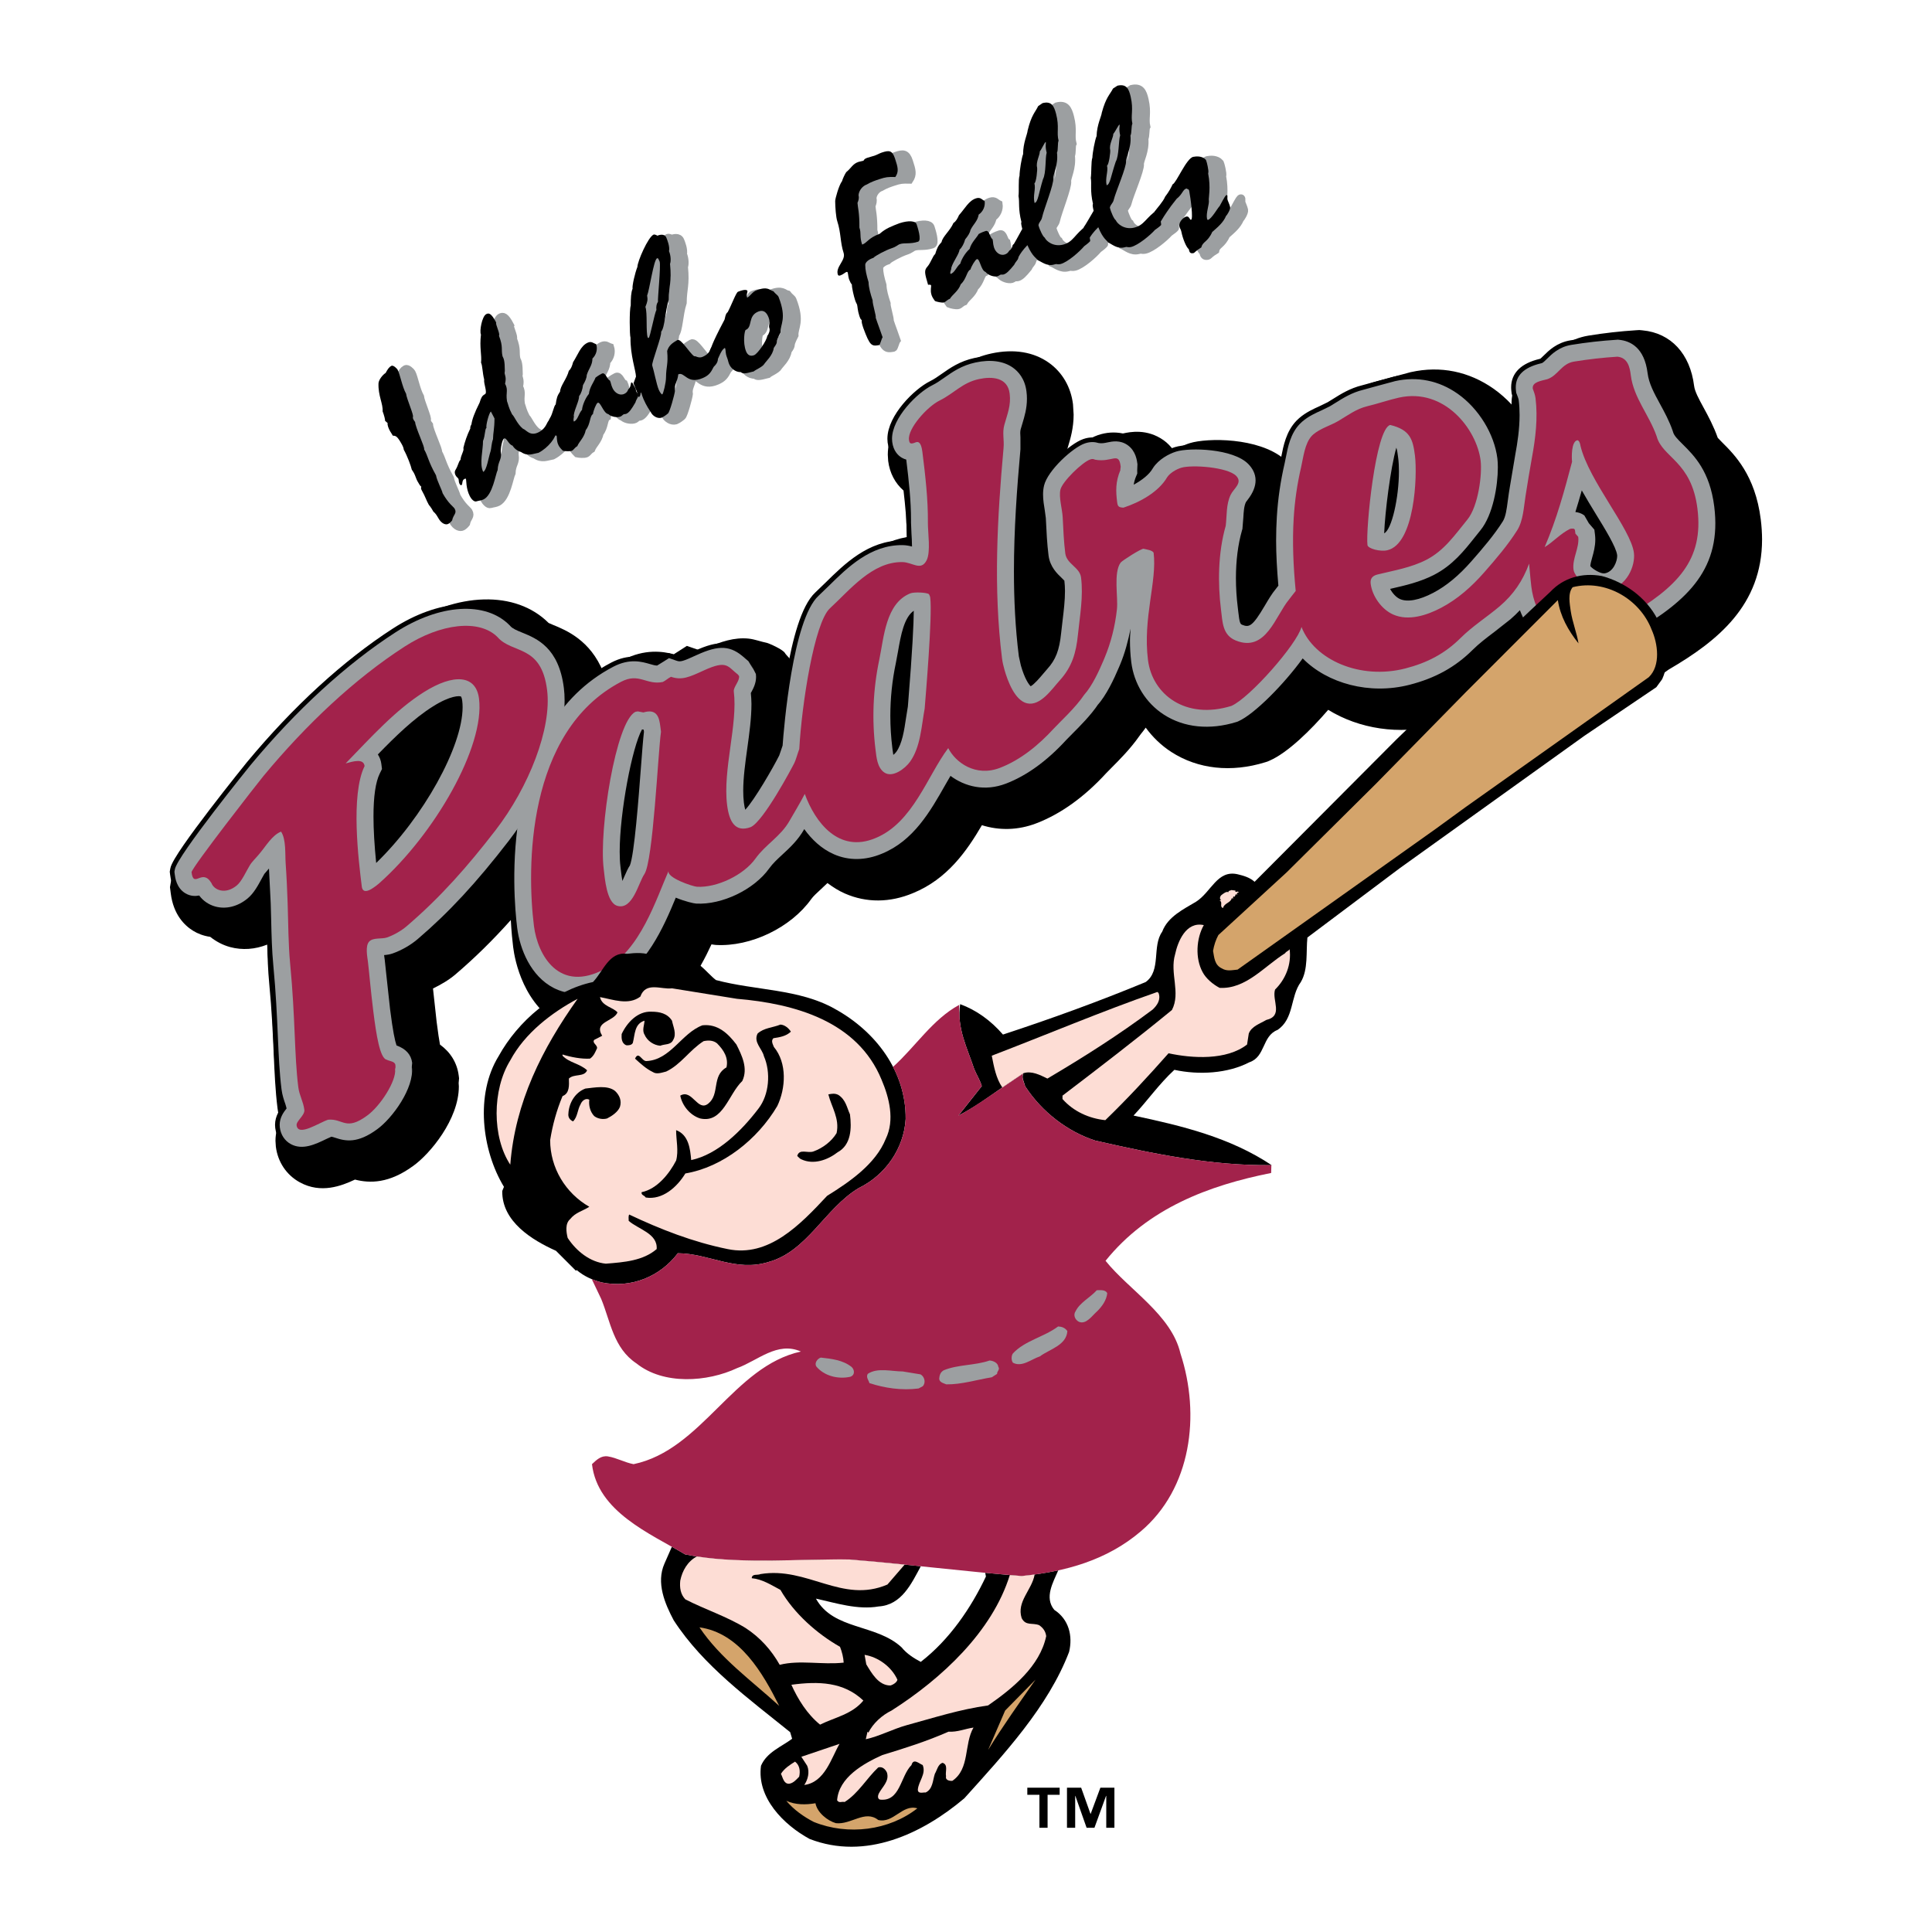 <?xml version="1.0" encoding="utf-8"?>
<!-- Generator: Adobe Illustrator 13.0.0, SVG Export Plug-In . SVG Version: 6.00 Build 14948)  -->
<!DOCTYPE svg PUBLIC "-//W3C//DTD SVG 1.0//EN" "http://www.w3.org/TR/2001/REC-SVG-20010904/DTD/svg10.dtd">
<svg version="1.0" id="Layer_1" xmlns="http://www.w3.org/2000/svg" xmlns:xlink="http://www.w3.org/1999/xlink" x="0px" y="0px"
	 width="192.756px" height="192.756px" viewBox="0 0 192.756 192.756" enable-background="new 0 0 192.756 192.756"
	 xml:space="preserve">
<g>
	<polygon fill-rule="evenodd" clip-rule="evenodd" fill="#FFFFFF" points="0,0 192.756,0 192.756,192.756 0,192.756 0,0 	"/>
	<path fill-rule="evenodd" clip-rule="evenodd" d="M175.67,51.811c-0.549-4.398-2.627-6.461-3.869-7.694c0,0-0.283-0.293-0.42-0.436
		c-0.41-1.16-0.938-2.139-1.408-3c-0.492-0.905-0.881-1.62-0.951-2.179c-0.396-3.207-2.32-5.279-5.143-5.542l-0.326-0.031
		l-0.197,0.012l-0.133,0.008c-1.553,0.097-3.193,0.283-4.746,0.537c-1.982,0.324-3.166,1.466-3.76,2.053
		c-3.482,1.062-3.91,3.6-3.91,4.685c0,0,0.006,0.091,0.008,0.136c-0.545-0.582-1.143-1.112-1.787-1.567
		c-2.475-1.743-5.328-2.32-8.258-1.668l-0.055,0.012l-1.799,0.484c-0.014,0.003-1.473,0.405-1.473,0.405l0.07-0.018
		c-1.512,0.37-2.654,1.084-3.488,1.606c0.012-0.008-0.287,0.176-0.451,0.277c-0.16,0.078-0.646,0.316-0.684,0.334
		c-0.689,0.31-1.611,0.735-2.488,1.485c-0.041,0.039-0.41,0.38-0.41,0.38l-0.027,0.03c-1.107,1.157-1.578,2.531-1.85,3.674
		c-2.578-2.165-7.67-2.121-9.408-1.582c-0.281,0.087-0.904,0.309-1.605,0.728c-0.283-0.38-0.604-0.73-0.998-1.011
		c-1.674-1.192-3.387-0.827-4.033-0.689c0,0-0.016,0.002-0.037,0.007c-0.826-0.17-1.666-0.116-2.5,0.168
		c-0.85,0.29-2.004,1.071-3.066,2.066c0-0.083,0-0.306,0-0.306s-0.01-0.193-0.012-0.28c0.039-0.122,0.072-0.234,0.1-0.329
		c0.234-0.77,0.561-1.853,0.561-3.197l-0.064-1.044c-0.213-1.714-1.066-3.181-2.404-4.133c-1.525-1.084-3.508-1.406-5.732-0.928
		c-1.886,0.404-3.127,1.277-4.034,1.915c-0.34,0.239-0.629,0.442-0.872,0.562c-1.896,0.933-5.435,4.128-5.435,7.627l0.037,0.617
		c0.151,1.211,0.697,2.226,1.532,2.958c0.177,1.542,0.326,3.062,0.326,4.539c0,0,0,0.051,0,0.101
		c-3.337,0.611-5.762,2.989-7.444,4.646c0.021-0.02-1.001,0.965-1.001,0.965s0.041-0.039,0.045-0.043
		c-1.86,1.75-2.426,4.529-3.075,6.889c0.037-0.135-0.584-0.705-0.667-0.866c-0.197-0.383-1.646-1.003-1.825-1.038
		c-0.6-0.117-1.197-0.356-1.802-0.421c-1.426-0.152-2.834,0.319-4.114,0.905c-0.132,0.061-0.422,0.193-0.672,0.301
		c-0.121-0.042-1.384-0.48-1.384-0.48s-1.17,0.748-1.302,0.833c-1.081-0.282-2.896-0.572-5.093,0.576
		c-0.695,0.363-1.341,0.766-1.956,1.192c-1.28-3.172-3.701-4.167-5.004-4.698c0,0-0.296-0.128-0.439-0.19
		c-3.278-3.271-9.106-3.119-14.535,0.386c-5.106,3.296-10.307,8.055-15.043,13.762c-0.788,0.951-7.719,9.353-8.098,11.601
		l-0.103,0.609l0.077,0.615c0.267,2.131,1.373,3.215,2.253,3.75c0.405,0.247,0.976,0.495,1.683,0.592
		c0.585,0.463,1.253,0.822,1.984,1.02c1.23,0.332,2.512,0.23,3.706-0.248c0.032,1.266,0.073,2.563,0.201,3.897
		c0.258,2.703,0.356,4.941,0.443,6.918c0.088,2.018,0.164,3.762,0.383,5.514c0.06,0.482,0.159,0.891,0.262,1.25
		c-0.254,0.535-0.466,1.203-0.466,1.998l0.036,0.574c0.191,1.543,1.067,2.848,2.401,3.574c2.104,1.146,4.132,0.359,5.494-0.279
		c1.479,0.377,3.393,0.408,5.827-1.377c1.655-1.186,4.537-4.629,4.537-7.918c0-0.113-0.013-0.225-0.021-0.338
		c0.005-0.059,0.042-0.475,0.042-0.475l-0.034-0.268c-0.16-1.275-0.829-2.342-1.868-3.09c-0.087-0.473-0.199-1.18-0.335-2.271
		c0.004,0.033-0.3-2.744-0.364-3.328c0.809-0.393,1.591-0.852,2.247-1.411c1.924-1.645,3.697-3.381,5.516-5.417
		c0.065,1.192,0.164,2.123,0.234,2.689c0.168,1.345,1.025,5.89,4.999,7.933c1.432,0.736,4.414,1.656,8.302-0.455
		c3.294-1.703,5.256-5.066,6.487-7.743c0.158,0.026,0.316,0.052,0.44,0.06c3.478,0.197,7.479-1.727,9.511-4.576
		c0.195-0.274,0.572-0.622,0.971-0.989c0.2-0.185,0.42-0.388,0.649-0.611c0.552,0.414,1.127,0.776,1.744,1.046
		c2.14,0.937,4.489,0.922,6.794-0.043c3.421-1.399,5.371-4.213,6.871-6.775c1.743,0.549,3.62,0.506,5.418-0.183
		c2.441-0.934,4.791-2.619,6.984-5.009l-0.061,0.061l0.596-0.606c0.797-0.796,1.887-1.898,2.758-3.139
		c0.018-0.022,0.043-0.054,0.041-0.055c0.033-0.048,0.072-0.093,0.104-0.143c0.17-0.217,0.348-0.426,0.504-0.658
		c0.693,0.948,1.549,1.778,2.555,2.428c2.652,1.712,5.98,2.076,9.369,1.025c0.004-0.001,0.221-0.069,0.221-0.069l0.205-0.089
		c1.811-0.784,4.121-3.053,5.855-5.073c3.088,1.903,7.092,2.523,10.871,1.552c3.021-0.776,5.389-2.092,7.449-4.14
		c0.518-0.515,1.16-1,1.904-1.562c0,0,0.283-0.223,0.414-0.327c0.264,0.295,0.543,0.571,0.844,0.826l0.105,0.09l0.115,0.085
		c0.812,0.597,4.533,2.561,7.258,2.098c1.814-0.308,3.18-1.311,4.186-2.062c0.016-0.011,0.705-0.493,0.83-0.581
		c4.891-2.852,9.311-6.422,9.311-12.989C175.799,53.17,175.758,52.506,175.67,51.811L175.67,51.811z"/>
	<path fill-rule="evenodd" clip-rule="evenodd" d="M39.457,63.091c-4.891,3.157-9.893,7.739-14.465,13.249
		c-0.073,0.088-7.319,9.044-7.547,10.399l-0.042,0.244l0.031,0.245c0.042,0.335,0.168,1.354,1.049,1.89
		c0.518,0.313,1.01,0.301,1.392,0.229c0.383,0.523,0.949,0.92,1.619,1.101c1.069,0.288,2.238-0.006,3.208-0.809
		c0.618-0.512,1.04-1.295,1.38-1.926l0.259-0.464l0.048-0.082l-0.01,0.017c0,0,0.437-0.509,0.457-0.531
		c0.048,0.963,0.174,3.493,0.174,3.493l0.047,1.711c0.034,1.453,0.069,2.955,0.212,4.453c0.264,2.768,0.363,5.042,0.451,7.047
		c0.086,1.965,0.16,3.662,0.366,5.311c0.076,0.607,0.248,1.096,0.385,1.486c0.059,0.166,0.082,0.295,0.122,0.436
		c-0.277,0.35-0.69,0.895-0.69,1.641c0,0.084,0.005,0.168,0.017,0.254c0.09,0.727,0.488,1.332,1.094,1.662
		c1.172,0.639,2.454,0.02,3.583-0.527c0,0,0.271-0.123,0.468-0.211c0.095,0.016,0.199,0.043,0.375,0.104
		c1.051,0.354,2.239,0.582,4.178-0.838c1.544-1.107,3.732-4.158,3.476-6.213l-0.075,0.748l0.104-1.17
		c-0.104-0.828-0.64-1.404-1.56-1.734c-0.152-0.434-0.368-1.418-0.644-3.623l-0.381-3.494l-0.153-1.439l-0.034-0.242
		c-0.007-0.052-0.018-0.139-0.028-0.218c0.267-0.022,0.555-0.058,0.861-0.167c0.887-0.314,1.794-0.835,2.49-1.43
		c3.126-2.672,5.845-5.606,9.091-9.811c3.394-4.397,5.566-9.948,5.566-14.012c0-0.425-0.023-0.833-0.072-1.223
		c-0.503-4.042-2.706-4.939-4.163-5.533c-0.589-0.24-0.96-0.4-1.18-0.652l-0.035-0.04l-0.037-0.038
		C48.447,59.958,43.871,60.242,39.457,63.091L39.457,63.091L39.457,63.091z M43.206,70.473L43.206,70.473
		c1.757-1.104,2.651-1.054,2.786-0.982c0.023,0.027,0.091,0.153,0.125,0.43c0.025,0.199,0.038,0.408,0.038,0.627
		c0,3.937-3.917,10.993-8.623,15.551c-0.177-1.78-0.269-3.332-0.269-4.635c0-2.001,0.208-3.436,0.625-4.286l0.223-0.452l-0.062-0.5
		c-0.044-0.355-0.17-0.675-0.349-0.956C39.464,73.454,41.283,71.681,43.206,70.473L43.206,70.473z"/>
	<path fill="none" stroke="#000000" stroke-width="0.924" stroke-miterlimit="2.613" d="M39.457,63.091
		c-4.891,3.157-9.893,7.739-14.465,13.249c-0.073,0.088-7.319,9.044-7.547,10.399l-0.042,0.244l0.031,0.245
		c0.042,0.335,0.168,1.354,1.049,1.89c0.518,0.313,1.01,0.301,1.392,0.229c0.383,0.523,0.949,0.92,1.619,1.101
		c1.069,0.288,2.238-0.006,3.208-0.809c0.618-0.512,1.04-1.295,1.38-1.926l0.259-0.464l0.048-0.082l-0.01,0.017
		c0,0,0.437-0.509,0.457-0.531c0.048,0.963,0.174,3.493,0.174,3.493l0.047,1.711c0.034,1.453,0.069,2.955,0.212,4.453
		c0.264,2.768,0.363,5.042,0.451,7.047c0.086,1.965,0.16,3.662,0.366,5.311c0.076,0.607,0.248,1.096,0.385,1.486
		c0.059,0.166,0.082,0.295,0.122,0.436c-0.277,0.35-0.69,0.895-0.69,1.641c0,0.084,0.005,0.168,0.017,0.254
		c0.09,0.727,0.488,1.332,1.094,1.662c1.172,0.639,2.454,0.02,3.583-0.527c0,0,0.271-0.123,0.468-0.211
		c0.095,0.016,0.199,0.043,0.375,0.104c1.051,0.354,2.239,0.582,4.178-0.838c1.544-1.107,3.732-4.158,3.476-6.213l-0.075,0.748
		l0.104-1.17c-0.104-0.828-0.64-1.404-1.56-1.734c-0.152-0.434-0.368-1.418-0.644-3.623l-0.381-3.494l-0.153-1.439l-0.034-0.242
		c-0.007-0.052-0.018-0.139-0.028-0.218c0.267-0.022,0.555-0.058,0.861-0.167c0.887-0.314,1.794-0.835,2.49-1.43
		c3.126-2.672,5.845-5.606,9.091-9.811c3.394-4.397,5.566-9.948,5.566-14.012c0-0.425-0.023-0.833-0.072-1.223
		c-0.503-4.042-2.706-4.939-4.163-5.533c-0.589-0.24-0.96-0.4-1.18-0.652l-0.035-0.04l-0.037-0.038
		C48.447,59.958,43.871,60.242,39.457,63.091 M43.206,70.473L43.206,70.473c1.757-1.104,2.651-1.054,2.786-0.982
		c0.023,0.027,0.091,0.153,0.125,0.43c0.025,0.199,0.038,0.408,0.038,0.627c0,3.937-3.917,10.993-8.623,15.551
		c-0.177-1.78-0.269-3.332-0.269-4.635c0-2.001,0.208-3.436,0.625-4.286l0.223-0.452l-0.062-0.5
		c-0.044-0.355-0.17-0.675-0.349-0.956C39.464,73.454,41.283,71.681,43.206,70.473L43.206,70.473z"/>
	<path fill-rule="evenodd" clip-rule="evenodd" d="M161.26,33.901c-1.469,0.092-3.023,0.268-4.494,0.509l0,0
		c-1.225,0.2-1.947,0.919-2.428,1.395c-0.193,0.194-0.377,0.373-0.496,0.421c-0.068,0.018-0.15,0.038-0.15,0.038
		c-1.637,0.397-2.463,1.195-2.463,2.376c0,0.11,0.006,0.225,0.021,0.343l0.025,0.212l0.078,0.199
		c0.145,0.364,0.168,0.508,0.17,0.534c0.061,0.491,0.086,0.984,0.086,1.475c0,1.395-0.209,2.765-0.432,3.975l-0.535,3.179
		l-0.105,0.654l-0.109,0.785c-0.1,0.767-0.203,1.56-0.486,2.011c-0.867,1.375-2.025,2.727-3.139,3.992
		c-1.256,1.431-2.5,2.46-3.803,3.145c-1.398,0.735-2.58,0.956-3.328,0.621c-0.381-0.172-0.742-0.57-0.98-1.01
		c0.055-0.014,0.113-0.027,0.113-0.027c1.408-0.322,2.865-0.655,4.266-1.373c1.848-0.95,3-2.396,4.109-3.794l0.523-0.653
		c1.26-1.542,1.738-4.455,1.738-6.282c0-0.338-0.016-0.639-0.047-0.887c-0.305-2.439-1.857-4.972-3.955-6.451
		c-1.871-1.319-4.029-1.757-6.24-1.265l-1.742,0.469l-1.463,0.402c-1.111,0.272-1.979,0.813-2.742,1.292l-0.572,0.352l-0.818,0.399
		c-0.619,0.278-1.322,0.595-1.945,1.134c-0.004,0.001-0.236,0.224-0.236,0.224c-0.928,0.966-1.188,2.297-1.396,3.367l-0.115,0.562
		c-0.406,1.744-0.67,3.538-0.779,5.333c-0.047,0.771-0.072,1.556-0.072,2.37c0,1.388,0.084,2.885,0.225,4.506
		c-0.072,0.092-0.176,0.225-0.176,0.225l-0.064,0.084c-0.404,0.479-0.766,1.093-1.117,1.688c-1.236,2.102-1.564,2.187-2.262,1.903
		c-0.184-0.075-0.26-0.2-0.383-1.306l-0.049-0.426c-0.123-0.988-0.184-1.967-0.184-2.916c0-1.734,0.203-3.367,0.604-4.764
		l0.047-0.162l0.006-0.102l0.08-0.99c0.037-0.628,0.07-1.169,0.258-1.566c0.014-0.019,0.164-0.221,0.164-0.221
		c0.584-0.746,0.801-1.396,0.801-1.951c0-0.694-0.34-1.237-0.723-1.63c-1.504-1.543-5.832-1.669-7.205-1.243
		c-0.736,0.229-1.727,0.771-2.285,1.604l-0.031,0.047l-0.029,0.049c-0.332,0.572-1.02,1.129-1.885,1.602
		c0.041-0.259,0.107-0.518,0.223-0.797l0.133-0.314c0,0-0.004-0.166-0.008-0.322c0.01-0.19,0.025-0.611,0.025-0.611
		c-0.045-0.364-0.164-1.323-0.971-1.897c-0.766-0.544-1.557-0.375-2.031-0.274c-0.287,0.061-0.541,0.11-0.863,0.063
		c-0.367-0.112-0.807-0.164-1.383,0.033c-1.195,0.407-3.707,2.686-4.072,4.21c-0.07,0.292-0.098,0.59-0.098,0.888
		c0,0.542,0.09,1.083,0.172,1.582l0.104,0.771l0.012,0.237c0.055,1.138,0.111,2.314,0.258,3.485c0.145,1.151,0.881,1.843,1.32,2.257
		c0,0,0.197,0.2,0.26,0.264c0.039,0.34,0.061,0.684,0.061,1.033c0,0.947-0.117,1.927-0.24,2.948l-0.143,1.243
		c-0.176,1.721-0.541,2.664-1.396,3.604l-0.441,0.514c-0.27,0.322-0.863,1.02-1.203,1.192c-0.189-0.179-0.6-0.749-0.977-2.068
		l-0.203-0.916c-0.352-2.817-0.49-5.656-0.49-8.479c0-4.139,0.297-8.241,0.65-12.179V43.65c-0.012-0.175-0.02-0.317-0.02-0.439
		c0-0.146,0.012-0.264,0.041-0.373l0.17-0.573c0.215-0.718,0.457-1.513,0.457-2.48c0-0.233-0.014-0.476-0.047-0.73
		c-0.158-1.279-0.824-1.997-1.354-2.375c-0.93-0.66-2.219-0.838-3.727-0.515c-1.379,0.296-2.296,0.941-3.104,1.509
		c-0.406,0.285-0.789,0.555-1.211,0.763c-1.489,0.733-4.017,3.248-4.017,5.345c0,0.103,0.006,0.205,0.019,0.305
		c0.114,0.905,0.584,1.36,0.959,1.582c0.148,0.087,0.296,0.141,0.441,0.183c0.262,2.127,0.476,4.1,0.476,6.044
		c0,0.081,0,0.16-0.001,0.24l0.046,1.103c0.02,0.311,0.053,0.822,0.053,1.253c0,0.013-0.001,0.022-0.001,0.035
		c-0.278-0.073-0.584-0.135-0.939-0.14c-3.19-0.041-5.502,2.237-7.36,4.067l-1.022,0.985c-2.585,2.37-3.467,13.249-3.588,14.949
		c-0.073,0.212-0.156,0.458-0.156,0.458l-0.179,0.521c-0.619,1.249-2.488,4.463-3.39,5.423c-0.046-0.161-0.096-0.373-0.137-0.702
		c-0.047-0.379-0.067-0.779-0.067-1.195c0-1.316,0.204-2.787,0.403-4.22c0.206-1.488,0.418-3.014,0.418-4.455
		c0-0.366-0.031-0.72-0.062-1.073c0.016-0.03,0.036-0.067,0.036-0.067c0.199-0.363,0.487-0.889,0.487-1.55
		c0-0.091-0.006-0.184-0.018-0.28c0-0.003-0.547-1.076-0.547-1.076c-0.001-0.002,0.448,0.925,0.448,0.925l-0.153-0.317l-0.497-0.815
		l-0.375-0.32c-1.379-1.247-2.536-1.32-4.762-0.3c-1.415,0.649-1.639,0.712-2.028,0.577l-0.756-0.261l-0.52,0.332
		c0,0-0.649,0.401-0.666,0.41c-0.189-0.001-0.388-0.055-0.711-0.149c-0.805-0.234-2.022-0.588-3.653,0.263
		c-11.477,5.999-10.006,22.764-9.595,26.063c0.265,2.127,1.36,4.816,3.638,5.987c1.203,0.619,3.209,1.047,5.927-0.43
		c3.282-1.696,5.008-5.54,6.257-8.578c0.914,0.382,1.798,0.579,2.026,0.592c2.582,0.146,5.789-1.397,7.299-3.514
		c0.348-0.488,0.819-0.922,1.316-1.381c0.729-0.672,1.554-1.434,2.172-2.525c0,0,0.005-0.009,0.005-0.01
		c0.723,1.004,1.688,1.953,2.959,2.51c1.487,0.651,3.145,0.631,4.792-0.06c3.164-1.293,4.84-4.253,6.32-6.864
		c0.176-0.312,0.347-0.602,0.519-0.898c1.442,1.077,3.427,1.578,5.526,0.775c2.068-0.791,4.094-2.256,6.016-4.352l0.596-0.607
		c0.783-0.783,1.855-1.856,2.609-2.977l-0.143,0.184c0.953-1.062,1.684-2.633,2.215-3.882l0.109-0.259
		c0.473-1.13,0.793-2.339,1.041-3.577c-0.021,0.393-0.064,0.768-0.064,1.176c0,0.698,0.037,1.419,0.129,2.163
		c0.271,2.174,1.459,4.087,3.258,5.249c2.01,1.297,4.58,1.557,7.238,0.732l0.086-0.027l0.084-0.036
		c1.621-0.703,4.604-3.745,6.438-6.281c2.463,2.5,6.66,3.661,10.664,2.631c2.564-0.659,4.564-1.765,6.291-3.481
		c0.641-0.637,1.383-1.198,2.168-1.792l1.609-1.265c0.338-0.288,0.643-0.592,0.939-0.902c0.367,0.979,0.945,1.969,1.877,2.756
		l0.043,0.037l0.045,0.033c0.721,0.531,3.672,1.919,5.324,1.639c1.24-0.211,2.254-0.967,3.148-1.634l0.914-0.64
		c5.527-3.208,8.799-6.424,8.039-12.534c-0.441-3.526-2-5.073-3.139-6.204c-0.557-0.552-0.877-0.882-0.977-1.248l-0.016-0.056
		l-0.018-0.055c-0.342-0.983-0.807-1.839-1.258-2.667c-0.598-1.097-1.113-2.044-1.242-3.081c-0.318-2.558-1.729-3.22-2.857-3.326
		l-0.131-0.012L161.26,33.901L161.26,33.901L161.26,33.901z M61.942,86.803l-0.037-0.32c-0.054-0.434-0.079-0.941-0.079-1.5
		c0-3.947,1.245-10.464,2.229-12.211c0.083,0.016,0.161,0.03,0.167,0.031c0.009,0.072,0.025,0.2,0.026,0.213
		c-0.088,0.734-0.185,1.993-0.305,3.584c-0.214,2.838-0.658,8.745-1.108,9.766l0.062-0.104c-0.248,0.361-0.436,0.796-0.636,1.257
		c-0.045,0.106-0.102,0.237-0.165,0.374C62.042,87.584,61.99,87.235,61.942,86.803L61.942,86.803L61.942,86.803z M89.047,74.758
		l-0.021-0.164c-0.131-1.057-0.197-2.116-0.197-3.174c0-1.767,0.184-3.529,0.55-5.267l0.219-1.175
		c0.279-1.599,0.601-3.378,1.57-4.043c-0.011,1.305-0.131,3.905-0.557,9.147c0,0-0.027,0.321-0.034,0.418
		c-0.03,0.185-0.179,1.11-0.179,1.11c-0.188,1.271-0.384,2.584-0.979,3.412c-0.071,0.098-0.181,0.202-0.293,0.294
		C89.092,75.123,89.065,74.908,89.047,74.758L89.047,74.758L89.047,74.758z M139.312,44.664c0.078,0.219,0.125,0.533,0.184,1.016
		c0.053,0.415,0.076,0.87,0.076,1.347c0,2.618-0.719,5.832-1.473,6.181C138.184,51.097,138.725,46.724,139.312,44.664
		L139.312,44.664L139.312,44.664z M157.814,48.926c0.449,0.788,0.922,1.577,1.402,2.356c0.902,1.467,2.025,3.292,2.125,4.085
		c0.004,0.031,0.006,0.066,0.006,0.104c0,0.522-0.377,1.594-1.254,1.735c-0.361,0.059-1.178-0.402-1.428-0.728
		c0.014-0.22,0.096-0.525,0.182-0.832c0.145-0.511,0.316-1.123,0.316-1.811c0-0.157-0.01-0.319-0.029-0.484l-0.064-0.508
		c0,0-0.512-0.595-0.551-0.64c-0.209-0.36-0.451-0.781-0.451-0.781c-0.303-0.227-0.609-0.303-0.893-0.338
		C157.404,50.354,157.617,49.634,157.814,48.926L157.814,48.926z"/>
	<path fill="none" stroke="#000000" stroke-width="0.924" stroke-miterlimit="2.613" d="M161.26,33.901
		c-1.469,0.092-3.023,0.268-4.494,0.509l0,0c-1.225,0.2-1.947,0.919-2.428,1.395c-0.193,0.194-0.377,0.373-0.496,0.421
		c-0.068,0.018-0.15,0.038-0.15,0.038c-1.637,0.397-2.463,1.195-2.463,2.376c0,0.11,0.006,0.225,0.021,0.343l0.025,0.212
		l0.078,0.199c0.145,0.364,0.168,0.508,0.17,0.534c0.061,0.491,0.086,0.984,0.086,1.475c0,1.395-0.209,2.765-0.432,3.975
		l-0.535,3.179l-0.105,0.654l-0.109,0.785c-0.1,0.767-0.203,1.56-0.486,2.011c-0.867,1.375-2.025,2.727-3.139,3.992
		c-1.256,1.431-2.5,2.46-3.803,3.145c-1.398,0.735-2.58,0.956-3.328,0.621c-0.381-0.172-0.742-0.57-0.98-1.01
		c0.055-0.014,0.113-0.027,0.113-0.027c1.408-0.322,2.865-0.655,4.266-1.373c1.848-0.95,3-2.396,4.109-3.794l0.523-0.653
		c1.26-1.542,1.738-4.455,1.738-6.282c0-0.338-0.016-0.639-0.047-0.887c-0.305-2.439-1.857-4.972-3.955-6.451
		c-1.871-1.319-4.029-1.757-6.24-1.265l-1.742,0.469l-1.463,0.402c-1.111,0.272-1.979,0.813-2.742,1.292l-0.572,0.352l-0.818,0.399
		c-0.619,0.278-1.322,0.595-1.945,1.134c-0.004,0.001-0.236,0.224-0.236,0.224c-0.928,0.966-1.188,2.297-1.396,3.367l-0.115,0.562
		c-0.406,1.744-0.67,3.538-0.779,5.333c-0.047,0.771-0.072,1.556-0.072,2.37c0,1.388,0.084,2.885,0.225,4.506
		c-0.072,0.092-0.176,0.225-0.176,0.225l-0.064,0.084c-0.404,0.479-0.766,1.093-1.117,1.688c-1.236,2.102-1.564,2.187-2.262,1.903
		c-0.184-0.075-0.26-0.2-0.383-1.306l-0.049-0.426c-0.123-0.988-0.184-1.967-0.184-2.916c0-1.734,0.203-3.367,0.604-4.764
		l0.047-0.162l0.006-0.102l0.08-0.99c0.037-0.628,0.07-1.169,0.258-1.566c0.014-0.019,0.164-0.221,0.164-0.221
		c0.584-0.746,0.801-1.396,0.801-1.951c0-0.694-0.34-1.237-0.723-1.63c-1.504-1.543-5.832-1.669-7.205-1.243
		c-0.736,0.229-1.727,0.771-2.285,1.604l-0.031,0.047l-0.029,0.049c-0.332,0.572-1.02,1.129-1.885,1.602
		c0.041-0.259,0.107-0.518,0.223-0.797l0.133-0.314c0,0-0.004-0.166-0.008-0.322c0.01-0.19,0.025-0.611,0.025-0.611
		c-0.045-0.364-0.164-1.323-0.971-1.897c-0.766-0.544-1.557-0.375-2.031-0.274c-0.287,0.061-0.541,0.11-0.863,0.063
		c-0.367-0.112-0.807-0.164-1.383,0.033c-1.195,0.407-3.707,2.686-4.072,4.21c-0.07,0.292-0.098,0.59-0.098,0.888
		c0,0.542,0.09,1.083,0.172,1.582l0.104,0.771l0.012,0.237c0.055,1.138,0.111,2.314,0.258,3.485c0.145,1.151,0.881,1.843,1.32,2.257
		c0,0,0.197,0.2,0.26,0.264c0.039,0.34,0.061,0.684,0.061,1.033c0,0.947-0.117,1.927-0.24,2.948l-0.143,1.243
		c-0.176,1.721-0.541,2.664-1.396,3.604l-0.441,0.514c-0.27,0.322-0.863,1.02-1.203,1.192c-0.189-0.179-0.6-0.749-0.977-2.068
		l-0.203-0.916c-0.352-2.817-0.49-5.656-0.49-8.479c0-4.139,0.297-8.241,0.65-12.179V43.65c-0.012-0.175-0.02-0.317-0.02-0.439
		c0-0.146,0.012-0.264,0.041-0.373l0.17-0.573c0.215-0.718,0.457-1.513,0.457-2.48c0-0.233-0.014-0.476-0.047-0.73
		c-0.158-1.279-0.824-1.997-1.354-2.375c-0.93-0.66-2.219-0.838-3.727-0.515c-1.379,0.296-2.296,0.941-3.104,1.509
		c-0.406,0.285-0.789,0.555-1.211,0.763c-1.489,0.733-4.017,3.248-4.017,5.345c0,0.103,0.006,0.205,0.019,0.305
		c0.114,0.905,0.584,1.36,0.959,1.582c0.148,0.087,0.296,0.141,0.441,0.183c0.262,2.127,0.476,4.1,0.476,6.044
		c0,0.081,0,0.16-0.001,0.24l0.046,1.103c0.02,0.311,0.053,0.822,0.053,1.253c0,0.013-0.001,0.022-0.001,0.035
		c-0.278-0.073-0.584-0.135-0.939-0.14c-3.19-0.041-5.502,2.237-7.36,4.067l-1.022,0.985c-2.585,2.37-3.467,13.249-3.588,14.949
		c-0.073,0.212-0.156,0.458-0.156,0.458l-0.179,0.521c-0.619,1.249-2.488,4.463-3.39,5.423c-0.046-0.161-0.096-0.373-0.137-0.702
		c-0.047-0.379-0.067-0.779-0.067-1.195c0-1.316,0.204-2.787,0.403-4.22c0.206-1.488,0.418-3.014,0.418-4.455
		c0-0.366-0.031-0.72-0.062-1.073c0.016-0.03,0.036-0.067,0.036-0.067c0.199-0.363,0.487-0.889,0.487-1.55
		c0-0.091-0.006-0.184-0.018-0.28c0-0.003-0.547-1.076-0.547-1.076c-0.001-0.002,0.448,0.925,0.448,0.925l-0.153-0.317l-0.497-0.815
		l-0.375-0.32c-1.379-1.247-2.536-1.32-4.762-0.3c-1.415,0.649-1.639,0.712-2.028,0.577l-0.756-0.261l-0.52,0.332
		c0,0-0.649,0.401-0.666,0.41c-0.189-0.001-0.388-0.055-0.711-0.149c-0.805-0.234-2.022-0.588-3.653,0.263
		c-11.477,5.999-10.006,22.764-9.595,26.063c0.265,2.127,1.36,4.816,3.638,5.987c1.203,0.619,3.209,1.047,5.927-0.43
		c3.282-1.696,5.008-5.54,6.257-8.578c0.914,0.382,1.798,0.579,2.026,0.592c2.582,0.146,5.789-1.397,7.299-3.514
		c0.348-0.488,0.819-0.922,1.316-1.381c0.729-0.672,1.554-1.434,2.172-2.525c0,0,0.005-0.009,0.005-0.01
		c0.723,1.004,1.688,1.953,2.959,2.51c1.487,0.651,3.145,0.631,4.792-0.06c3.164-1.293,4.84-4.253,6.32-6.864
		c0.176-0.312,0.347-0.602,0.519-0.898c1.442,1.077,3.427,1.578,5.526,0.775c2.068-0.791,4.094-2.256,6.016-4.352l0.596-0.607
		c0.783-0.783,1.855-1.856,2.609-2.977l-0.143,0.184c0.953-1.062,1.684-2.633,2.215-3.882l0.109-0.259
		c0.473-1.13,0.793-2.339,1.041-3.577c-0.021,0.393-0.064,0.768-0.064,1.176c0,0.698,0.037,1.419,0.129,2.163
		c0.271,2.174,1.459,4.087,3.258,5.249c2.01,1.297,4.58,1.557,7.238,0.732l0.086-0.027l0.084-0.036
		c1.621-0.703,4.604-3.745,6.438-6.281c2.463,2.5,6.66,3.661,10.664,2.631c2.564-0.659,4.564-1.765,6.291-3.481
		c0.641-0.637,1.383-1.198,2.168-1.792l1.609-1.265c0.338-0.288,0.643-0.592,0.939-0.902c0.367,0.979,0.945,1.969,1.877,2.756
		l0.043,0.037l0.045,0.033c0.721,0.531,3.672,1.919,5.324,1.639c1.24-0.211,2.254-0.967,3.148-1.634l0.914-0.64
		c5.527-3.208,8.799-6.424,8.039-12.534c-0.441-3.526-2-5.073-3.139-6.204c-0.557-0.552-0.877-0.882-0.977-1.248l-0.016-0.056
		l-0.018-0.055c-0.342-0.983-0.807-1.839-1.258-2.667c-0.598-1.097-1.113-2.044-1.242-3.081c-0.318-2.558-1.729-3.22-2.857-3.326
		l-0.131-0.012L161.26,33.901 M61.942,86.803l-0.037-0.32c-0.054-0.434-0.079-0.941-0.079-1.5c0-3.947,1.245-10.464,2.229-12.211
		c0.083,0.016,0.161,0.03,0.167,0.031c0.009,0.072,0.025,0.2,0.026,0.213c-0.088,0.734-0.185,1.993-0.305,3.584
		c-0.214,2.838-0.658,8.745-1.108,9.766l0.062-0.104c-0.248,0.361-0.436,0.796-0.636,1.257c-0.045,0.106-0.102,0.237-0.165,0.374
		C62.042,87.584,61.99,87.235,61.942,86.803 M89.047,74.758l-0.021-0.164c-0.131-1.057-0.197-2.116-0.197-3.174
		c0-1.767,0.184-3.529,0.55-5.267l0.219-1.175c0.279-1.599,0.601-3.378,1.57-4.043c-0.011,1.305-0.131,3.905-0.557,9.147
		c0,0-0.027,0.321-0.034,0.418c-0.03,0.185-0.179,1.11-0.179,1.11c-0.188,1.271-0.384,2.584-0.979,3.412
		c-0.071,0.098-0.181,0.202-0.293,0.294C89.092,75.123,89.065,74.908,89.047,74.758 M139.312,44.664
		c0.078,0.219,0.125,0.533,0.184,1.016c0.053,0.415,0.076,0.87,0.076,1.347c0,2.618-0.719,5.832-1.473,6.181
		C138.184,51.097,138.725,46.724,139.312,44.664 M157.814,48.926c0.449,0.788,0.922,1.577,1.402,2.356
		c0.902,1.467,2.025,3.292,2.125,4.085c0.004,0.031,0.006,0.066,0.006,0.104c0,0.522-0.377,1.594-1.254,1.735
		c-0.361,0.059-1.178-0.402-1.428-0.728c0.014-0.22,0.096-0.525,0.182-0.832c0.145-0.511,0.316-1.123,0.316-1.811
		c0-0.157-0.01-0.319-0.029-0.484l-0.064-0.508c0,0-0.512-0.595-0.551-0.64c-0.209-0.36-0.451-0.781-0.451-0.781
		c-0.303-0.227-0.609-0.303-0.893-0.338C157.404,50.354,157.617,49.634,157.814,48.926L157.814,48.926z"/>
	<path fill-rule="evenodd" clip-rule="evenodd" fill="#9C9FA1" d="M39.457,63.091c-4.891,3.157-9.893,7.739-14.465,13.249
		c-0.073,0.088-7.319,9.044-7.547,10.399l-0.042,0.244l0.031,0.245c0.042,0.335,0.168,1.354,1.049,1.89
		c0.518,0.313,1.01,0.301,1.392,0.229c0.383,0.523,0.949,0.92,1.619,1.101c1.069,0.288,2.238-0.006,3.208-0.809
		c0.618-0.512,1.04-1.295,1.38-1.926l0.259-0.464l0.048-0.082l-0.01,0.017c0,0,0.437-0.509,0.457-0.531
		c0.048,0.963,0.174,3.493,0.174,3.493l0.047,1.711c0.034,1.453,0.069,2.955,0.212,4.453c0.264,2.768,0.363,5.042,0.451,7.047
		c0.086,1.965,0.16,3.662,0.366,5.311c0.076,0.607,0.248,1.096,0.385,1.486c0.059,0.166,0.082,0.295,0.122,0.436
		c-0.277,0.35-0.69,0.895-0.69,1.641c0,0.084,0.005,0.168,0.017,0.254c0.09,0.727,0.488,1.332,1.094,1.662
		c1.172,0.639,2.454,0.02,3.583-0.527c0,0,0.271-0.123,0.468-0.211c0.095,0.016,0.199,0.043,0.375,0.104
		c1.051,0.354,2.239,0.582,4.178-0.838c1.544-1.107,3.732-4.158,3.476-6.213l-0.075,0.748l0.104-1.17
		c-0.104-0.828-0.64-1.404-1.56-1.734c-0.152-0.434-0.368-1.418-0.644-3.623l-0.381-3.494l-0.153-1.439l-0.034-0.242
		c-0.007-0.052-0.018-0.139-0.028-0.218c0.267-0.022,0.555-0.058,0.861-0.167c0.887-0.314,1.794-0.835,2.49-1.43
		c3.126-2.672,5.845-5.606,9.091-9.811c3.394-4.397,5.566-9.948,5.566-14.012c0-0.425-0.023-0.833-0.072-1.223
		c-0.503-4.042-2.706-4.939-4.163-5.533c-0.589-0.24-0.96-0.4-1.18-0.652l-0.035-0.04l-0.037-0.038
		C48.447,59.958,43.871,60.242,39.457,63.091L39.457,63.091L39.457,63.091z M43.206,70.473L43.206,70.473
		c1.757-1.104,2.651-1.054,2.786-0.982c0.023,0.027,0.091,0.153,0.125,0.43c0.025,0.199,0.038,0.408,0.038,0.627
		c0,3.937-3.917,10.993-8.623,15.551c-0.177-1.78-0.269-3.332-0.269-4.635c0-2.001,0.208-3.436,0.625-4.286l0.223-0.452l-0.062-0.5
		c-0.044-0.355-0.17-0.675-0.349-0.956C39.464,73.454,41.283,71.681,43.206,70.473L43.206,70.473z"/>
	<path fill-rule="evenodd" clip-rule="evenodd" fill="#9C9FA1" d="M161.26,33.901c-1.469,0.092-3.023,0.268-4.494,0.509l0,0
		c-1.225,0.2-1.947,0.919-2.428,1.395c-0.193,0.194-0.377,0.373-0.496,0.421c-0.068,0.018-0.15,0.038-0.15,0.038
		c-1.637,0.397-2.463,1.195-2.463,2.376c0,0.11,0.006,0.225,0.021,0.343l0.025,0.212l0.078,0.199
		c0.145,0.364,0.168,0.508,0.17,0.534c0.061,0.491,0.086,0.984,0.086,1.475c0,1.395-0.209,2.765-0.432,3.975l-0.535,3.179
		l-0.105,0.654l-0.109,0.785c-0.1,0.767-0.203,1.56-0.486,2.011c-0.867,1.375-2.025,2.727-3.139,3.992
		c-1.256,1.431-2.5,2.46-3.803,3.145c-1.398,0.735-2.58,0.956-3.328,0.621c-0.381-0.172-0.742-0.57-0.98-1.01
		c0.055-0.014,0.113-0.027,0.113-0.027c1.408-0.322,2.865-0.655,4.266-1.373c1.848-0.95,3-2.396,4.109-3.794l0.523-0.653
		c1.26-1.542,1.738-4.455,1.738-6.282c0-0.338-0.016-0.639-0.047-0.887c-0.305-2.439-1.857-4.972-3.955-6.451
		c-1.871-1.319-4.029-1.757-6.24-1.265l-1.742,0.469l-1.463,0.402c-1.111,0.272-1.979,0.813-2.742,1.292l-0.572,0.352l-0.818,0.399
		c-0.619,0.278-1.322,0.595-1.945,1.134c-0.004,0.001-0.236,0.224-0.236,0.224c-0.928,0.966-1.188,2.297-1.396,3.367l-0.115,0.562
		c-0.406,1.744-0.67,3.538-0.779,5.333c-0.047,0.771-0.072,1.556-0.072,2.37c0,1.388,0.084,2.885,0.225,4.506
		c-0.072,0.092-0.176,0.225-0.176,0.225l-0.064,0.084c-0.404,0.479-0.766,1.093-1.117,1.688c-1.236,2.102-1.564,2.187-2.262,1.903
		c-0.184-0.075-0.26-0.2-0.383-1.306l-0.049-0.426c-0.123-0.988-0.184-1.967-0.184-2.916c0-1.734,0.203-3.367,0.604-4.764
		l0.047-0.162l0.006-0.102l0.08-0.99c0.037-0.628,0.07-1.169,0.258-1.566c0.014-0.019,0.164-0.221,0.164-0.221
		c0.584-0.746,0.801-1.396,0.801-1.951c0-0.694-0.34-1.237-0.723-1.63c-1.504-1.543-5.832-1.669-7.205-1.243
		c-0.736,0.229-1.727,0.771-2.285,1.604l-0.031,0.047l-0.029,0.049c-0.332,0.572-1.02,1.129-1.885,1.602
		c0.041-0.259,0.107-0.518,0.223-0.797l0.133-0.314c0,0-0.004-0.166-0.008-0.322c0.01-0.19,0.025-0.611,0.025-0.611
		c-0.045-0.364-0.164-1.323-0.971-1.897c-0.766-0.544-1.557-0.375-2.031-0.274c-0.287,0.061-0.541,0.11-0.863,0.063
		c-0.367-0.112-0.807-0.164-1.383,0.033c-1.195,0.407-3.707,2.686-4.072,4.21c-0.07,0.292-0.098,0.59-0.098,0.888
		c0,0.542,0.09,1.083,0.172,1.582l0.104,0.771l0.012,0.237c0.055,1.138,0.111,2.314,0.258,3.485c0.145,1.151,0.881,1.843,1.32,2.257
		c0,0,0.197,0.2,0.26,0.264c0.039,0.34,0.061,0.684,0.061,1.033c0,0.947-0.117,1.927-0.24,2.948l-0.143,1.243
		c-0.176,1.721-0.541,2.664-1.396,3.604l-0.441,0.514c-0.27,0.322-0.863,1.02-1.203,1.192c-0.189-0.179-0.6-0.749-0.977-2.068
		l-0.203-0.916c-0.352-2.817-0.49-5.656-0.49-8.479c0-4.139,0.297-8.241,0.65-12.179V43.65c-0.012-0.175-0.02-0.317-0.02-0.439
		c0-0.146,0.012-0.264,0.041-0.373l0.17-0.573c0.215-0.718,0.457-1.513,0.457-2.48c0-0.233-0.014-0.476-0.047-0.73
		c-0.158-1.279-0.824-1.997-1.354-2.375c-0.93-0.66-2.219-0.838-3.727-0.515c-1.379,0.296-2.296,0.941-3.104,1.509
		c-0.406,0.285-0.789,0.555-1.211,0.763c-1.489,0.733-4.017,3.248-4.017,5.345c0,0.103,0.006,0.205,0.019,0.305
		c0.114,0.905,0.584,1.36,0.959,1.582c0.148,0.087,0.296,0.141,0.441,0.183c0.262,2.127,0.476,4.1,0.476,6.044
		c0,0.081,0,0.16-0.001,0.24l0.046,1.103c0.02,0.311,0.053,0.822,0.053,1.253c0,0.013-0.001,0.022-0.001,0.035
		c-0.278-0.073-0.584-0.135-0.939-0.14c-3.19-0.041-5.502,2.237-7.36,4.067l-1.022,0.985c-2.585,2.37-3.467,13.249-3.588,14.949
		c-0.073,0.212-0.156,0.458-0.156,0.458l-0.179,0.521c-0.619,1.249-2.488,4.463-3.39,5.423c-0.046-0.161-0.096-0.373-0.137-0.702
		c-0.047-0.379-0.067-0.779-0.067-1.195c0-1.316,0.204-2.787,0.403-4.22c0.206-1.488,0.418-3.014,0.418-4.455
		c0-0.366-0.031-0.72-0.062-1.073c0.016-0.03,0.036-0.067,0.036-0.067c0.199-0.363,0.487-0.889,0.487-1.55
		c0-0.091-0.006-0.184-0.018-0.28c0-0.003-0.547-1.076-0.547-1.076c-0.001-0.002,0.448,0.925,0.448,0.925l-0.153-0.317l-0.497-0.815
		l-0.375-0.32c-1.379-1.247-2.536-1.32-4.762-0.3c-1.415,0.649-1.639,0.712-2.028,0.577l-0.756-0.261l-0.52,0.332
		c0,0-0.649,0.401-0.666,0.41c-0.189-0.001-0.388-0.055-0.711-0.149c-0.805-0.234-2.022-0.588-3.653,0.263
		c-11.477,5.999-10.006,22.764-9.595,26.063c0.265,2.127,1.36,4.816,3.638,5.987c1.203,0.619,3.209,1.047,5.927-0.43
		c3.282-1.696,5.008-5.54,6.257-8.578c0.914,0.382,1.798,0.579,2.026,0.592c2.582,0.146,5.789-1.397,7.299-3.514
		c0.348-0.488,0.819-0.922,1.316-1.381c0.729-0.672,1.554-1.434,2.172-2.525c0,0,0.005-0.009,0.005-0.01
		c0.723,1.004,1.688,1.953,2.959,2.51c1.487,0.651,3.145,0.631,4.792-0.06c3.164-1.293,4.84-4.253,6.32-6.864
		c0.176-0.312,0.347-0.602,0.519-0.898c1.442,1.077,3.427,1.578,5.526,0.775c2.068-0.791,4.094-2.256,6.016-4.352l0.596-0.607
		c0.783-0.783,1.855-1.856,2.609-2.977l-0.143,0.184c0.953-1.062,1.684-2.633,2.215-3.882l0.109-0.259
		c0.473-1.13,0.793-2.339,1.041-3.577c-0.021,0.393-0.064,0.768-0.064,1.176c0,0.698,0.037,1.419,0.129,2.163
		c0.271,2.174,1.459,4.087,3.258,5.249c2.01,1.297,4.58,1.557,7.238,0.732l0.086-0.027l0.084-0.036
		c1.621-0.703,4.604-3.745,6.438-6.281c2.463,2.5,6.66,3.661,10.664,2.631c2.564-0.659,4.564-1.765,6.291-3.481
		c0.641-0.637,1.383-1.198,2.168-1.792l1.609-1.265c0.338-0.288,0.643-0.592,0.939-0.902c0.367,0.979,0.945,1.969,1.877,2.756
		l0.043,0.037l0.045,0.033c0.721,0.531,3.672,1.919,5.324,1.639c1.24-0.211,2.254-0.967,3.148-1.634l0.914-0.64
		c5.527-3.208,8.799-6.424,8.039-12.534c-0.441-3.526-2-5.073-3.139-6.204c-0.557-0.552-0.877-0.882-0.977-1.248l-0.016-0.056
		l-0.018-0.055c-0.342-0.983-0.807-1.839-1.258-2.667c-0.598-1.097-1.113-2.044-1.242-3.081c-0.318-2.558-1.729-3.22-2.857-3.326
		l-0.131-0.012L161.26,33.901L161.26,33.901L161.26,33.901z M61.942,86.803l-0.037-0.32c-0.054-0.434-0.079-0.941-0.079-1.5
		c0-3.947,1.245-10.464,2.229-12.211c0.083,0.016,0.161,0.03,0.167,0.031c0.009,0.072,0.025,0.2,0.026,0.213
		c-0.088,0.734-0.185,1.993-0.305,3.584c-0.214,2.838-0.658,8.745-1.108,9.766l0.062-0.104c-0.248,0.361-0.436,0.796-0.636,1.257
		c-0.045,0.106-0.102,0.237-0.165,0.374C62.042,87.584,61.99,87.235,61.942,86.803L61.942,86.803L61.942,86.803z M89.047,74.758
		l-0.021-0.164c-0.131-1.057-0.197-2.116-0.197-3.174c0-1.767,0.184-3.529,0.55-5.267l0.219-1.175
		c0.279-1.599,0.601-3.378,1.57-4.043c-0.011,1.305-0.131,3.905-0.557,9.147c0,0-0.027,0.321-0.034,0.418
		c-0.03,0.185-0.179,1.11-0.179,1.11c-0.188,1.271-0.384,2.584-0.979,3.412c-0.071,0.098-0.181,0.202-0.293,0.294
		C89.092,75.123,89.065,74.908,89.047,74.758L89.047,74.758L89.047,74.758z M139.312,44.664c0.078,0.219,0.125,0.533,0.184,1.016
		c0.053,0.415,0.076,0.87,0.076,1.347c0,2.618-0.719,5.832-1.473,6.181C138.184,51.097,138.725,46.724,139.312,44.664
		L139.312,44.664L139.312,44.664z M157.814,48.926c0.449,0.788,0.922,1.577,1.402,2.356c0.902,1.467,2.025,3.292,2.125,4.085
		c0.004,0.031,0.006,0.066,0.006,0.104c0,0.522-0.377,1.594-1.254,1.735c-0.361,0.059-1.178-0.402-1.428-0.728
		c0.014-0.22,0.096-0.525,0.182-0.832c0.145-0.511,0.316-1.123,0.316-1.811c0-0.157-0.01-0.319-0.029-0.484l-0.064-0.508
		c0,0-0.512-0.595-0.551-0.64c-0.209-0.36-0.451-0.781-0.451-0.781c-0.303-0.227-0.609-0.303-0.893-0.338
		C157.404,50.354,157.617,49.634,157.814,48.926L157.814,48.926z"/>
	<path fill-rule="evenodd" clip-rule="evenodd" fill="#A2224B" d="M54.585,68.855c-0.573-4.596-3.46-3.585-4.941-5.285
		c-1.815-1.838-5.689-1.375-9.272,0.938c-5,3.229-9.823,7.777-14.081,12.909c-0.559,0.674-7.09,9.051-7.182,9.602
		c0.211,1.693,1.072-0.459,1.992,1.096c0.244,0.663,1.357,1.192,2.527,0.224c0.511-0.424,0.947-1.445,1.283-1.983
		c0.197-0.358,0.701-0.83,0.979-1.184c0.621-0.717,1.243-1.842,2.152-2.201c0.517,0.775,0.393,2.271,0.458,3.171
		c0.094,1.313,0.151,2.629,0.197,3.945c0.07,2.018,0.06,4.05,0.251,6.062c0.526,5.504,0.409,9.077,0.812,12.309
		c0.106,0.854,0.498,1.418,0.604,2.271c0.069,0.549-0.826,1.119-0.772,1.545c0.146,1.164,2.219-0.256,3.145-0.561
		c1.509-0.131,1.751,1.16,3.883-0.402c1.325-0.949,2.944-3.48,2.799-4.643c0.058-0.174,0.044-0.297,0.028-0.418
		c-0.046-0.369-0.611-0.375-0.873-0.525c-0.663-0.133-1.033-2.459-1.33-4.836c-0.259-2.074-0.436-4.139-0.535-4.933
		c-0.063-0.511-0.283-1.582,0.124-2.015c0.403-0.43,1.266-0.227,1.785-0.411c0.682-0.242,1.41-0.654,1.958-1.124
		c3.418-2.92,6.113-6.009,8.853-9.558C52.776,78.514,55.06,72.666,54.585,68.855L54.585,68.855L54.585,68.855z M37.833,88.126
		c-0.218,0.194-0.367,0.296-0.59,0.45c-0.594,0.412-1.07,0.482-1.146-0.124c-0.317-2.54-1.139-9.131,0.278-12.018
		c-0.098-0.787-1.109-0.483-1.891-0.267c2.505-2.579,4.985-5.341,7.826-7.125c2.916-1.831,5.18-1.751,5.482,0.668
		C48.387,74.489,43.354,83.223,37.833,88.126L37.833,88.126z"/>
	<path fill-rule="evenodd" clip-rule="evenodd" fill="#A2224B" d="M169.354,50.75c-0.594-4.758-3.482-5.063-4.068-7.217
		c-0.74-2.131-2.299-3.836-2.58-6.092c-0.098-0.793-0.299-1.758-1.34-1.854c-1.42,0.089-2.918,0.259-4.328,0.489
		c-1.254,0.205-1.586,1.383-2.656,1.754c-0.607,0.169-1.541,0.273-1.457,0.945c0.113,0.291,0.236,0.643,0.275,0.948
		c0.244,1.997,0,3.996-0.363,5.961c-0.232,1.262-0.43,2.53-0.633,3.796c-0.18,1.106-0.223,2.455-0.834,3.428
		c-0.932,1.476-2.148,2.896-3.299,4.206c-1.229,1.4-2.629,2.653-4.285,3.524c-1.412,0.742-3.26,1.358-4.801,0.667
		c-1.135-0.508-2.076-1.819-2.232-3.065c-0.07-0.551,0.219-0.81,0.686-0.924c1.637-0.401,3.348-0.684,4.863-1.461
		c1.787-0.917,2.859-2.495,4.096-4.012c1.1-1.346,1.492-4.552,1.324-5.894c-0.387-3.11-3.602-7.291-8.154-6.278
		c-1.016,0.226-2.09,0.605-3.18,0.865c-1.078,0.264-1.916,0.904-2.85,1.457c-0.805,0.474-1.809,0.745-2.521,1.358
		c-0.041,0.037-0.082,0.075-0.121,0.116c-0.727,0.759-0.861,2.181-1.084,3.143c-0.387,1.665-0.633,3.348-0.738,5.055
		c-0.15,2.434-0.035,4.871,0.199,7.296c-0.293,0.351-0.611,0.787-0.652,0.837c-1.369,1.625-2.311,5.334-5.332,4.102
		c-1.32-0.539-1.312-1.817-1.471-3.086c-0.32-2.58-0.305-5.641,0.473-8.354c0.125-1.039,0.029-2.122,0.49-3.091
		c0.299-0.626,1.229-1.199,0.557-1.889c-0.854-0.876-4.43-1.141-5.498-0.809c-0.531,0.166-1.119,0.537-1.387,0.934
		c-0.844,1.462-2.693,2.496-4.369,3.044c-0.48-0.029-0.572-0.125-0.625-0.548c-0.137-1.088-0.172-2.021,0.318-3.19
		c-0.016-0.121,0.047-0.267,0.031-0.388c-0.188-1.511-0.84-0.351-2.551-0.66c-0.168-0.069-0.252-0.104-0.48-0.026
		c-0.805,0.274-2.783,2.207-2.977,3.007c-0.18,0.759,0.186,1.97,0.225,2.765c0.059,1.193,0.109,2.409,0.258,3.594
		c0.137,1.083,1.445,1.379,1.574,2.416c0.238,1.905-0.119,3.819-0.312,5.71c-0.182,1.792-0.578,3.196-1.826,4.567
		c-0.762,0.839-1.92,2.587-3.258,2.271c-1.213-0.288-1.928-2.238-2.232-3.303c-0.109-0.383-0.207-0.776-0.256-1.172
		c-0.873-6.994-0.475-14.021,0.154-21.016c0.072-0.816-0.143-1.489,0.076-2.285c0.305-1.101,0.68-1.942,0.531-3.127
		c-0.201-1.621-1.754-1.725-3.053-1.447c-1.677,0.359-2.495,1.431-3.924,2.136c-1.266,0.623-3.208,2.817-3.069,3.927
		c0.054,0.432,0.214,0.433,0.666,0.253c0.227-0.09,0.542-0.087,0.672,0.944c0.292,2.334,0.572,4.72,0.551,7.076
		c-0.009,0.962,0.297,2.912-0.126,3.744c-0.567,1.115-1.408,0.193-2.425,0.18c-3.014-0.039-5.24,2.793-7.22,4.609
		c-1.568,1.438-2.819,9.638-3.061,14.04c-0.183,0.487-0.342,1.095-0.488,1.389c-0.222,0.446-3.075,5.83-4.357,6.404
		c-1.531,0.563-2.145-0.509-2.357-2.216c-0.441-3.536,1.08-8.026,0.669-11.318c-0.053-0.427,0.588-1.036,0.527-1.523
		c-0.008-0.061-0.091-0.088-0.098-0.149c-1.059-0.809-1.065-1.503-3.413-0.428c-1.438,0.66-2.194,1.014-3.282,0.638
		c-0.302,0.144-0.514,0.372-0.816,0.516c-1.635,0.344-2.357-0.96-4.157-0.021c-9.521,4.976-9.409,18.689-8.702,24.358
		c0.365,2.927,2.522,6.762,7.087,4.284c3.525-1.823,5.116-6.982,6.36-9.799c-0.302,0.686,2.394,1.586,2.823,1.61
		c1.972,0.112,4.653-1.16,5.83-2.809c1.008-1.413,2.513-2.202,3.394-3.758c0.364-0.642,1.029-1.725,1.528-2.695
		c1.023,2.813,3.376,5.947,7.045,4.411c3.752-1.534,5.187-6.222,7.267-8.981c0.733,1.441,2.732,2.897,5.146,1.974
		c2.076-0.793,3.889-2.294,5.377-3.917c0.611-0.667,2.148-2.049,3.049-3.385c0.797-0.89,1.463-2.345,1.918-3.416
		c0.037-0.087,0.072-0.171,0.105-0.252c0.652-1.555,1.055-3.19,1.238-4.864c0.129-1.198-0.367-3.649,0.371-4.651
		c0.137-0.186,2.08-1.432,2.291-1.377c0.328,0.085,0.807,0.122,0.996,0.38c0.361,2.884-1.088,6.485-0.561,10.719
		c0.43,3.435,3.754,5.995,8.322,4.578c1.82-0.789,6.543-6.156,6.994-7.877c1.277,3.286,5.852,5.299,10.357,4.141
		c2.174-0.558,3.936-1.468,5.521-3.044c1.186-1.177,2.605-2.07,3.877-3.146c1.396-1.184,2.324-2.555,2.953-4.27
		c0.115,1.33,0.178,1.924,0.223,2.291c0.168,1.341,0.674,2.864,1.818,3.832c0.609,0.448,3.104,1.493,4.043,1.333
		c1.25-0.212,2.453-1.463,3.498-2.069C167.398,58.563,169.992,55.873,169.354,50.75L169.354,50.75L169.354,50.75z M64.287,87.216
		c-0.589,0.86-1.16,3.592-2.69,3.162c-1.087-0.305-1.253-2.78-1.366-3.687C59.744,82.79,61.432,72,63.386,71.025
		c0.075-0.038,0.158-0.014,0.233-0.052c0.19,0.036,0.381,0.072,0.572,0.108c1.384-0.415,1.581,0.524,1.695,1.438
		c0.021,0.163,0.041,0.326,0.062,0.489C65.648,75.091,65.166,85.936,64.287,87.216L64.287,87.216L64.287,87.216z M92.254,70.697
		c-0.322,1.732-0.401,3.833-1.467,5.312c-0.484,0.67-1.75,1.647-2.579,1.05c-0.685-0.493-0.761-1.495-0.856-2.256
		c-0.376-3.024-0.251-6.02,0.376-8.998c0.465-2.208,0.633-5.614,3.092-6.604c0.385-0.154,1.684-0.095,1.87,0.088
		c0.007,0.061,0.098,0.153,0.12,0.336C93.039,61.46,92.348,69.503,92.254,70.697L92.254,70.697L92.254,70.697z M136.432,54.376
		c-0.184-1.464,0.793-11.627,2.273-11.977c1.984,0.485,2.26,1.425,2.467,3.071c0.25,2.012-0.027,8.786-2.752,9.426
		C137.719,55.066,136.475,54.742,136.432,54.376L136.432,54.376L136.432,54.376z M160.361,58.873
		c-1.332,0.214-3.252-1.079-3.373-2.054c-0.139-1.098,0.607-2.162,0.473-3.259c-0.094-0.108-0.188-0.217-0.283-0.325
		c-0.012-0.102-0.023-0.204-0.037-0.305c-0.031-0.244-0.266-0.204-0.5-0.163c-0.967,0.48-1.654,1.289-2.533,1.822
		c1.223-2.839,1.977-5.652,2.738-8.522c-0.047-0.366-0.096-2.04,0.531-2.144c0.242,0.021,0.311,0.571,0.311,0.571
		c0.834,3.474,5.031,8.287,5.328,10.665C163.174,56.439,162.32,58.558,160.361,58.873L160.361,58.873z"/>
	<path fill-rule="evenodd" clip-rule="evenodd" d="M105.721,179.07h-1.203v3.285h-0.814v-3.285h-1.209v-0.713h3.227V179.07
		L105.721,179.07L105.721,179.07z M111.184,182.355h-0.812v-3.18h-0.021l-1.158,3.18h-0.783l-1.121-3.18h-0.018v3.18h-0.818v-3.998
		h1.414l0.932,2.611h0.018l0.969-2.611h1.4V182.355L111.184,182.355z"/>
	<path fill-rule="evenodd" clip-rule="evenodd" d="M102.102,107.076c-0.203,0.479,0.039,0.734,0.17,1.285
		c1.674,2.598,4.293,4.564,7.012,5.438c5.676,1.287,11.547,2.525,17.588,2.449c-4.148-2.766-8.951-3.928-13.779-4.949
		c1.357-1.432,2.521-3.129,4.076-4.562c2.449,0.535,5.334,0.365,7.473-0.752c1.625-0.535,1.26-2.621,2.812-3.227
		c1.674-1.117,1.264-3.326,2.33-4.781c0.752-1.263,0.508-3.011,0.656-4.441l9.217-6.918l18.412-13.202l7.184-4.854l0.582-0.801
		c0.873-1.917,0.461-4.223-0.461-5.97c-1.141-2.208-3.299-3.714-5.555-4.32c-1.943-0.364-3.834,0.17-5.145,1.577
		c-5.24,4.854-10.213,9.781-15.357,14.732l-14.145,14.197c-0.484-0.436-1.09-0.606-1.697-0.752
		c-2.037-0.461-2.619,1.771-4.148,2.742c-1.211,0.729-2.814,1.482-3.373,2.987c-1.041,1.455-0.072,3.882-1.648,5.024
		c-4.684,1.941-9.438,3.664-14.24,5.24c-1.215-1.406-2.67-2.449-4.272-3.033c-0.363,2.355,0.729,4.418,1.407,6.479
		c0.245,0.584,0.608,1.166,0.752,1.699l-2.328,2.938c1.528-0.777,3.013-1.859,4.374-2.805L102.102,107.076L102.102,107.076z"/>
	<path fill-rule="evenodd" clip-rule="evenodd" d="M65.177,95.403c0.97-0.072,2.134-0.243,2.861,0.461
		c1.383-0.509,2.401,1.166,3.396,1.917c3.907,1.045,8.321,0.875,11.839,2.865c4.076,2.23,7.134,6.236,7.085,10.994
		c-0.17,2.91-1.989,5.58-4.682,6.891c-3.374,2.016-5.12,6.311-9.001,7.377c-3.277,1.02-5.92-0.85-9.049-0.873
		c-1.771,2.33-4.634,3.52-7.594,2.914c-0.922-0.246-1.722-0.584-2.499-1.238l-0.073,0.072c-0.583-0.584-1.359-1.359-1.989-1.99
		c-2.378-1.068-5.41-2.912-5.362-5.971l0.17-0.412c-2.208-3.639-2.887-9.223-0.535-13.033c1.941-3.518,5.533-6.578,9.414-7.4
		c1.019-1.044,1.602-3.06,3.396-2.816C63.356,95.063,64.425,94.989,65.177,95.403L65.177,95.403z"/>
	<path fill-rule="evenodd" clip-rule="evenodd" d="M105.182,160.613c-1.01-1.236-0.113-2.732,0.4-3.939l0,0
		c-1.188,0.26-2.408,0.443-3.65,0.566c-1.215-0.096-2.426-0.207-3.637-0.324l0.07,0.373c-1.479,3.131-3.642,6.311-6.502,8.518
		c-0.679-0.363-1.383-0.801-1.916-1.455c-2.547-2.354-6.794-1.699-8.54-4.855c2.015,0.439,4.147,1.143,6.259,0.779
		c2.284-0.141,3.268-2.273,4.203-4.012l0,0c-2.377-0.244-4.748-0.482-7.115-0.674c-5.289-0.072-11.376,0.535-16.4-0.508
		c-0.419-0.252-0.864-0.504-1.322-0.76l0,0l-0.74,1.682c-0.849,1.916,0.049,4.004,0.923,5.652
		c2.936,4.539,7.545,7.865,11.621,11.166l0.194,0.656c-1.069,0.799-2.524,1.334-3.105,2.691c-0.438,3.18,2.256,5.898,4.852,7.305
		c5.581,2.16,11.232-0.508,15.43-4.053c4-4.439,8.37-9.148,10.456-14.609C107.049,163.211,106.639,161.559,105.182,160.613
		L105.182,160.613z"/>
	<path fill-rule="evenodd" clip-rule="evenodd" fill="#A2224B" d="M126.824,117.027c0,0,0.012-0.338,0.021-0.779
		c-6.031,0.07-11.896-1.164-17.562-2.449c-2.719-0.873-5.338-2.84-7.012-5.438c-0.084-0.35-0.379-0.793-0.197-1.262l-4.335,2.936
		c-0.016,0.006-0.025,0.006-0.036,0.01c-0.679,0.457-1.373,0.896-2.079,1.254l2.328-2.938c-0.145-0.533-0.508-1.115-0.752-1.699
		c-0.577-1.75-1.449-3.506-1.476-5.439c-0.031-0.307-0.043-0.629-0.029-0.965c-2.665,1.455-4.314,4.121-6.594,6.184
		c0.814,1.576,1.277,3.328,1.258,5.199c-0.17,2.91-1.989,5.58-4.682,6.891c-3.374,2.016-5.12,6.311-9.001,7.377
		c-3.277,1.02-5.92-0.85-9.049-0.873c-1.771,2.33-4.634,3.52-7.594,2.914c-0.345-0.092-0.673-0.197-0.989-0.326l0.94,1.975
		c0.923,2.234,1.213,4.904,3.519,6.432c2.693,2.16,7.06,1.869,10.045,0.463c2.036-0.73,4.001-2.695,6.355-1.652
		c-6.745,1.48-9.849,9.807-16.691,11.238c-0.898-0.17-1.675-0.633-2.572-0.777c-0.679-0.098-1.141,0.363-1.578,0.777
		c0.559,4.756,5.8,6.916,9.292,9.004c5.023,1.043,11.111,0.436,16.4,0.508c5.702,0.461,11.427,1.189,17.178,1.65
		c4.391-0.438,8.492-1.578,11.863-4.441c5.07-4.27,5.992-11.625,3.979-17.766c-0.896-3.857-5.166-6.357-7.473-9.246
		C114.521,120.547,120.611,118.264,126.824,117.027L126.824,117.027z"/>
	<path fill-rule="evenodd" clip-rule="evenodd" fill="#D4A46B" d="M164.789,62.834c0.609,1.359,0.924,3.567-0.291,4.732
		l-18.242,12.936l-3.033,2.208l-19.748,14.028c-0.559,0.049-1.066,0.194-1.576-0.123c-0.729-0.338-0.752-1.091-0.873-1.746
		c0.098-0.56,0.266-1.093,0.531-1.579l6.818-6.261l8.881-8.81l9-9.173l9.17-9.173c0.242,1.601,1.02,3.009,2.062,4.319
		c-0.17-1.044-0.605-2.111-0.777-3.228c-0.096-0.728-0.312-1.771,0.195-2.378C160.156,57.762,163.604,59.752,164.789,62.834
		L164.789,62.834z"/>
	<path fill-rule="evenodd" clip-rule="evenodd" fill="#D4A46B" d="M77.744,170.199c-2.791-2.549-5.872-4.732-7.958-7.838
		C73.813,162.92,76.119,166.947,77.744,170.199L77.744,170.199z"/>
	<path fill-rule="evenodd" clip-rule="evenodd" fill="#D4A46B" d="M98.584,174.592l1.699-3.93l3.031-3.082
		C101.713,169.885,100.064,172.189,98.584,174.592L98.584,174.592z"/>
	<path fill-rule="evenodd" clip-rule="evenodd" fill="#D4A46B" d="M81.358,179.908c0.17,0.922,1.189,1.748,2.039,1.99
		c1.528,0.17,2.91-1.361,4.222-0.318c1.527,0.367,2.401-1.6,3.904-1.162c-2.812,2.207-6.914,2.742-10.334,1.357
		c-0.993-0.51-1.989-1.213-2.741-2.109C79.346,180.078,80.412,180.078,81.358,179.908L81.358,179.908z"/>
	<path fill-rule="evenodd" clip-rule="evenodd" fill="#FDDDD5" d="M103.678,162.143c-0.703-0.268-1.334,0.096-1.746-0.703
		c-0.529-1.648,1.021-2.801,1.297-4.352l0,0c-0.43,0.057-0.861,0.109-1.297,0.152c-0.395-0.031-0.789-0.066-1.182-0.1l0,0
		c-1.74,5.631-6.792,10.332-11.799,13.521c-0.946,0.459-1.841,1.26-2.328,2.232c0-0.072-0.025-0.098-0.072-0.123l-0.171,0.754
		c1.359-0.293,2.694-1.02,4.1-1.408c2.668-0.727,5.287-1.576,8.104-1.965c2.449-1.699,5.166-3.908,5.797-6.916
		C104.309,162.75,104.09,162.434,103.678,162.143L103.678,162.143z"/>
	<path fill-rule="evenodd" clip-rule="evenodd" fill="#FDDDD5" d="M73.522,99.65c5.727,0.484,12.032,2.209,14.436,8.082
		c0.752,1.77,1.334,4.004,0.412,5.898c-1.02,2.521-3.616,4.293-5.848,5.678c-2.692,2.887-5.822,6.164-9.921,5.314
		c-3.47-0.705-6.696-1.967-9.826-3.447c-0.098,0.172-0.049,0.414-0.049,0.631c0.971,0.85,2.912,1.262,2.789,2.816
		c-1.357,1.164-3.227,1.311-5.069,1.455c-1.553-0.145-2.936-1.236-3.809-2.57c-0.146-0.584-0.267-1.432,0.242-1.871
		c0.535-0.678,1.285-0.824,1.917-1.236c-2.378-1.359-3.907-3.885-3.907-6.65c0.242-1.527,0.656-3.01,1.237-4.393
		c0.704-0.266,0.656-1.068,0.632-1.748c0.509-0.508,1.527-0.119,1.818-0.824c-0.727-0.68-1.794-0.752-2.451-1.457v-0.121
		c0.85,0.268,1.894,0.463,2.742,0.412c0.389-0.268,0.534-0.678,0.704-1.043c0.024-0.338-0.51-0.51-0.291-0.824l0.8-0.414
		c-0.874-1.406,1.141-1.406,1.528-2.328c-0.413-0.512-1.552-0.607-1.746-1.529c1.309,0.242,2.839,0.85,4.027-0.049
		c0.534-1.529,2.109-0.68,3.154-0.826L73.522,99.65L73.522,99.65z"/>
	<path fill-rule="evenodd" clip-rule="evenodd" fill="#FDDDD5" d="M102.102,107.076c0.824-0.266,1.648,0.17,2.4,0.533
		c3.568-2.109,7.107-4.344,10.506-6.891c0.461-0.438,0.826-0.996,0.58-1.652l-0.119-0.098c-5.58,1.943-11.014,4.248-16.521,6.359
		c0.217,1.094,0.418,2.244,1.051,3.166L102.102,107.076L102.102,107.076z"/>
	<path fill-rule="evenodd" clip-rule="evenodd" fill="#FDDDD5" d="M123.258,88.972c0.145,0.047,0.17-0.097,0.338,0.047
		c-0.049,0.073-0.242,0-0.168,0.245c-0.074,0-0.098-0.025-0.123-0.074l-0.121,0.291l-0.049-0.048
		c-0.268,0.048,0.049,0.34-0.242,0.169c-0.098,0.485-0.752,0.485-0.873,0.996c-0.389-0.147,0.023-0.583-0.34-0.753l0.17-0.072
		c-0.219-0.025-0.121-0.365,0-0.462c0.193-0.145,0.508-0.413,0.703-0.292c0.025-0.194,0.145-0.121,0.291-0.218l0.414,0.048V88.972
		L123.258,88.972z"/>
	<path fill-rule="evenodd" clip-rule="evenodd" fill="#FDDDD5" d="M120.104,92.297c-0.752,1.335-0.875,3.3-0.123,4.684
		c0.342,0.656,1.045,1.236,1.699,1.578c2.619,0.145,4.438-2.137,6.525-3.447c0.146-0.218,0.342-0.218,0.461-0.412
		c0.193,1.504-0.387,2.986-1.453,4.029c-0.342,1.068,0.871,2.619-0.877,3.033c-0.605,0.363-1.479,0.629-1.746,1.359l-0.17,1.092
		c-2.062,1.602-5.482,1.383-7.834,0.873c-2.041,2.307-4.076,4.514-6.309,6.674c-1.625-0.17-3.178-0.871-4.271-2.109v-0.34
		c3.666-2.791,7.4-5.656,10.918-8.543c0.9-1.725-0.24-3.666,0.316-5.559C117.506,93.971,118.309,91.908,120.104,92.297
		L120.104,92.297z"/>
	<path fill-rule="evenodd" clip-rule="evenodd" fill="#FDDDD5" d="M50.911,116.201c-1.819-2.742-1.819-7.475,0-10.41
		c1.456-2.719,4.125-4.756,6.72-6.141C54.089,104.627,51.396,109.965,50.911,116.201L50.911,116.201z"/>
	<path fill-rule="evenodd" clip-rule="evenodd" fill="#FDDDD5" d="M89.533,167.58c-0.023,0.24-0.412,0.51-0.703,0.582
		c-1.189,0-1.869-1.238-2.401-2.111l-0.17-0.947C87.619,165.324,88.951,166.293,89.533,167.58L89.533,167.58z"/>
	<path fill-rule="evenodd" clip-rule="evenodd" fill="#FDDDD5" d="M86.138,169.666c-1.141,1.383-2.864,1.676-4.319,2.402
		c-1.286-1.043-2.207-2.523-2.862-3.979C81.673,167.723,84.174,167.797,86.138,169.666L86.138,169.666z"/>
	<path fill-rule="evenodd" clip-rule="evenodd" fill="#FDDDD5" d="M95.016,177.676c-0.292,0.023-0.727-0.074-0.63-0.463
		c-0.097-0.461,0.242-1.141-0.34-1.334c-0.46,0.121-0.557,0.729-0.775,1.094c-0.219,0.654-0.193,1.527-0.923,1.867
		c-0.194-0.047-0.775,0.193-0.775-0.293c0.072-0.848,0.848-1.551,0.484-2.449c-0.341-0.121-0.922-0.727-1.117,0
		c-1.116,1.115-1.116,3.688-3.153,3.447c-0.266-0.098-0.192-0.414-0.12-0.582c0.338-0.682,1.09-1.238,0.824-2.113
		c-0.169-0.363-0.485-0.629-0.872-0.51c-1.141,1.068-1.992,2.598-3.349,3.445c-0.316-0.07-0.535,0.148-0.752-0.168
		c0.17-2.281,2.62-3.664,4.512-4.516c2.231-0.678,4.463-1.383,6.598-2.33c0.923,0.051,1.65-0.291,2.499-0.412
		C96.156,174.035,96.789,176.461,95.016,177.676L95.016,177.676z"/>
	<path fill-rule="evenodd" clip-rule="evenodd" fill="#FDDDD5" d="M80.242,178.088c0.363-0.533,0.557-1.285,0.291-1.918
		l-0.583-0.896l3.81-1.289C82.936,175.393,82.304,177.82,80.242,178.088L80.242,178.088z"/>
	<path fill-rule="evenodd" clip-rule="evenodd" fill="#FDDDD5" d="M79.733,177.262c-0.291,0.293-0.559,0.631-0.996,0.703
		c-0.557,0.025-0.629-0.629-0.824-0.992c0.364-0.559,0.874-0.875,1.407-1.215C79.805,176.123,79.854,176.729,79.733,177.262
		L79.733,177.262z"/>
	<path fill-rule="evenodd" clip-rule="evenodd" fill="#FDDDD5" d="M84.754,155.59c-4.885-0.066-10.451,0.443-15.23-0.303
		c-0.929,0.498-1.452,1.422-1.655,2.414c-0.072,0.705,0.025,1.361,0.509,1.869c1.99,1.02,4.126,1.699,6.018,2.863
		c1.455,0.947,2.572,2.209,3.396,3.666c2.013-0.51,4.245,0.023,6.382-0.219c-0.025-0.51-0.172-1.094-0.366-1.578
		c-2.28-1.287-4.609-3.348-5.944-5.68c-0.922-0.484-1.796-1.068-2.862-1.164c0.022-0.484,0.581-0.266,0.872-0.412
		c4.683-0.777,8.152,2.984,12.666,1.043l1.72-1.99C88.421,155.916,86.587,155.738,84.754,155.59L84.754,155.59z"/>
	<path fill-rule="evenodd" clip-rule="evenodd" d="M67.044,101.834c0.121,0.607,0.485,1.312,0.121,1.918
		c-0.242,0.533-0.848,0.389-1.286,0.582c-0.655-0.049-1.31-0.484-1.578-1.117c-0.266-0.438,0-0.994,0-1.383
		c-1.018,0.316-0.946,1.383-1.162,2.209c-0.098,0.242-0.462,0.266-0.656,0.242c-0.485-0.195-0.485-0.727-0.461-1.117
		c0.534-1.141,1.601-2.305,2.984-2.23C65.808,100.938,66.583,101.105,67.044,101.834L67.044,101.834z"/>
	<path fill-rule="evenodd" clip-rule="evenodd" d="M78.907,102.928c-0.485,0.461-1.115,0.557-1.744,0.654
		c-0.269,0.268-0.051,0.605,0.047,0.873c1.335,1.604,1.19,4.125,0.339,5.896c-1.965,3.324-5.434,6.092-9.171,6.725
		c-0.824,1.357-2.28,2.668-3.953,2.4c-0.147-0.24-0.462-0.217-0.413-0.531c1.552-0.316,2.766-1.846,3.444-3.156
		c0.267-0.971,0-2.039,0-3.033c1.261,0.461,1.408,1.893,1.504,2.984c2.646-0.559,5.021-2.912,6.719-5.145
		c1.069-1.385,1.237-3.615,0.537-5.219c-0.17-0.75-1.068-1.383-0.633-2.256c0.633-0.582,1.505-0.582,2.281-0.898
		C78.302,102.248,78.69,102.586,78.907,102.928L78.907,102.928z"/>
	<path fill-rule="evenodd" clip-rule="evenodd" d="M73.473,104.213c0.535,1.068,1.189,2.377,0.584,3.641
		c-1.384,1.311-1.917,4.246-4.198,3.736c-1.018-0.316-1.794-1.285-1.989-2.279c1.189-0.705,1.722,1.648,2.79,0.799
		c1.189-0.945,0.315-2.768,1.82-3.615c0.219-0.947-0.266-1.723-0.946-2.404c-0.388-0.312-0.874-0.312-1.335-0.215
		c-1.407,0.896-2.255,2.328-3.736,3.033c-0.413,0.096-0.947,0.314-1.334,0.047c-0.654-0.316-1.212-0.824-1.771-1.336
		c0.365-0.799,0.656,0.244,1.117,0.244c2.426-0.096,3.518-2.791,5.604-3.568C71.606,102.125,72.647,103.121,73.473,104.213
		L73.473,104.213z"/>
	<path fill-rule="evenodd" clip-rule="evenodd" d="M61.367,108.848c0.437,0.412,0.679,0.971,0.486,1.578
		c-0.194,0.51-0.8,0.922-1.287,1.164c-0.437,0.121-0.946,0.025-1.285-0.242c-0.413-0.438-0.558-1.068-0.485-1.625
		c-0.365-0.221-0.752,0.121-0.874,0.459c-0.315,0.535-0.292,1.264-0.752,1.699c-0.317-0.145-0.509-0.412-0.461-0.775
		c0.05-1.045,0.655-2.111,1.698-2.5C59.329,108.508,60.616,108.242,61.367,108.848L61.367,108.848z"/>
	<path fill-rule="evenodd" clip-rule="evenodd" d="M84.802,111.18c0.169,1.355,0.147,3.033-1.237,3.785
		c-0.972,0.752-2.377,1.283-3.616,0.701c-0.145-0.047-0.266-0.217-0.41-0.338c0.216-0.777,1.065-0.219,1.648-0.459
		c0.874-0.318,1.772-0.973,2.281-1.822c0.315-1.457-0.509-2.598-0.824-3.859c0.363-0.072,0.654-0.121,0.993,0.049
		C84.391,109.723,84.488,110.498,84.802,111.18L84.802,111.18z"/>
	<path fill-rule="evenodd" clip-rule="evenodd" fill="#9C9FA1" d="M110.471,129.016c-0.072,0.703-0.508,1.311-0.994,1.797
		c-0.51,0.436-1.094,1.357-1.82,1.068c-0.412-0.195-0.607-0.705-0.34-1.068c0.412-0.85,1.455-1.359,2.111-2.088
		C109.791,128.725,110.277,128.652,110.471,129.016L110.471,129.016z"/>
	<path fill-rule="evenodd" clip-rule="evenodd" fill="#9C9FA1" d="M106.492,132.801c-0.098,1.432-1.771,1.799-2.742,2.525
		c-0.873,0.291-1.795,1.115-2.691,0.631c-0.172-0.219-0.172-0.703,0-0.924c1.188-1.285,3.08-1.625,4.512-2.693
		C105.934,132.363,106.25,132.461,106.492,132.801L106.492,132.801z"/>
	<path fill-rule="evenodd" clip-rule="evenodd" fill="#9C9FA1" d="M84.949,136.369c0.314,0.268,0.387,0.824-0.122,0.994
		c-1.237,0.27-2.62-0.096-3.395-1.043c-0.195-0.363,0.143-0.775,0.459-0.873C82.983,135.568,84.077,135.689,84.949,136.369
		L84.949,136.369z"/>
	<path fill-rule="evenodd" clip-rule="evenodd" fill="#9C9FA1" d="M99.604,136.369c0.193,0.268-0.146,0.438-0.123,0.703l-0.533,0.34
		c-1.503,0.244-3.006,0.727-4.537,0.705c-0.267-0.121-0.705-0.195-0.705-0.582c0.025-0.316,0.123-0.654,0.461-0.826
		c1.409-0.582,3.106-0.463,4.562-0.971C99.092,135.762,99.555,135.957,99.604,136.369L99.604,136.369z"/>
	<path fill-rule="evenodd" clip-rule="evenodd" fill="#9C9FA1" d="M91.839,137.121c0.412,0.219,0.558,0.85,0.218,1.189l-0.412,0.219
		c-1.724,0.219-3.396-0.049-4.901-0.533c-0.075-0.291-0.365-0.584-0.169-0.924c0.969-0.654,2.375-0.242,3.492-0.242L91.839,137.121
		L91.839,137.121z"/>
	
		<path fill-rule="evenodd" clip-rule="evenodd" fill="#9C9FA1" stroke="#9C9FA1" stroke-width="0.74" stroke-miterlimit="2.613" d="
		M41.938,39.582c0.054,0.515,0.832,2.233,0.673,2.321c0.005,0.101,0.018,0.171,0.052,0.231c0.044,0.08,0.088,0.159,0.174,0.266
		c0.036,0.577,1.007,2.55,0.895,2.718c0.43,0.771,0.375,1.139,1.192,2.603c0.084,0.523,0.571,1.394,0.658,1.785
		c0.597,1.068,1.085,1.34,1.196,1.538c0.265,0.475-0.126,0.564-0.25,1.178c-0.106,0.136-0.242,0.265-0.38,0.342
		c-0.218,0.121-0.658,0.03-1-0.583c-0.166-0.296-0.296-0.483-0.486-0.636c-0.111-0.199-0.231-0.416-0.456-0.679
		c-0.298-0.535-0.297-0.716-0.727-1.489c-0.077-0.138-0.051-0.23-0.025-0.323c-0.114-0.065-0.236-0.283-0.39-0.56
		c-0.122-0.218-0.208-0.559-0.352-0.816c-0.066-0.119-0.174-0.266-0.208-0.325c-0.088-0.391-0.436-1.339-0.8-1.992
		c-0.018-0.172-0.075-0.321-0.196-0.538c-0.431-0.772-0.587-0.867-0.891-0.853c-0.132-0.237-0.218-0.344-0.273-0.444
		c-0.155-0.277-0.292-0.616-0.25-0.82l-0.254-0.221c0.016-0.113-0.084-0.523-0.246-0.953c0.058-0.733-0.456-1.561-0.41-2.78
		c0.015-0.345,0.388-0.839,0.712-1.047c0.206-0.375,0.329-0.573,0.565-0.705c0.199-0.11,0.571,0.278,0.626,0.377
		C41.331,37.612,41.541,38.87,41.938,39.582L41.938,39.582z"/>
	<path fill-rule="evenodd" clip-rule="evenodd" fill="#9C9FA1" d="M50.755,42.042c-0.001,1.073-0.137,1.4-0.146,2.07
		c-0.165,0.469-0.156,0.874-0.233,1.169c-0.231,0.683-0.381,1.912-0.743,2.1c-0.409-0.783-0.008-2.219-0.023-3.08
		c0.242-0.612,0.162-1.158,0.352-1.333c-0.095-0.18,0.257-1.514,0.438-1.608L50.755,42.042L50.755,42.042L50.755,42.042z
		 M55.176,43.414c-0.883,0.461-1.25-0.242-1.586-0.347c-0.575-0.467-0.852-1.242-1.079-1.43c-0.356-0.682-0.371-0.956-0.509-1.318
		c-0.138-0.899,0.153-1.077-0.192-1.739c0.188-0.813-0.126-0.829-0.022-1.266c-0.008-1.043-0.103-1.224-0.229-1.465
		c-0.165-0.707,0.085-0.914-0.36-2.062c0.16-0.134-0.375-1.159-0.277-1.312c-0.513-0.984-0.756-0.959-0.997-0.833
		c-0.421,0.22-0.689,1.714-0.521,2.036c-0.16,1.31,0.096,2.045,0.008,2.807c0.146,0.281,0.139,1,0.312,1.676
		c-0.073,0.396,0.358,1.321,0.077,1.468c-0.301,0.157-0.379,0.352-0.533,0.84c-0.538,1.074-0.75,1.695-0.812,2.162
		c-0.079,0.144-0.137,0.276-0.114,0.418c-0.323,0.653-0.563,1.367-0.696,1.947c0.106,0.252-0.251,0.693-0.283,1.17
		c-0.229,0.248-0.194,0.51-0.509,1.033c-0.108,0.185-0.063,0.366,0.02,0.527c0.094,0.181,0.227,0.239,0.279,0.339
		c0.053,0.1,0.016,0.324,0.1,0.484c0.073,0.141,0.145,0.18,0.205,0.148c0.141-0.073,0.013-0.466,0.293-0.613
		c0.08-0.042,0.131-0.042,0.152-0.002c0.053,0.1-0.013,0.952,0.395,1.735c0.126,0.241,0.406,0.581,0.648,0.505
		c0.262-0.085,0.494-0.08,0.735-0.205c0.903-0.472,1.172-2.503,1.387-2.922c0.035-0.912,0.438-1.021,0.313-1.799
		c-0.044-0.232,0.12-1.238,0.321-1.342c0.261-0.136,0.436,0.589,0.852,0.704c0.199,0.332,0.548,0.558,0.842,0.634
		c0.677,0.464,1.167,0.182,1.754,0.081c0.963-0.503,1.796-1.552,1.775-2.179c-0.063-0.12-0.187-0.209-0.438-0.691
		c-0.013-0.122-0.045-0.232-0.107-0.353c-0.021-0.041-0.082-0.059-0.183-0.007C55.978,42.356,55.958,43.004,55.176,43.414
		L55.176,43.414z"/>
	<path fill="none" stroke="#9C9FA1" stroke-width="0.74" stroke-miterlimit="2.613" d="M50.755,42.042
		c-0.001,1.073-0.137,1.4-0.146,2.07c-0.165,0.469-0.156,0.874-0.233,1.169c-0.231,0.683-0.381,1.912-0.743,2.1
		c-0.409-0.783-0.008-2.219-0.023-3.08c0.242-0.612,0.162-1.158,0.352-1.333c-0.095-0.18,0.257-1.514,0.438-1.608L50.755,42.042
		 M55.176,43.414c-0.883,0.461-1.25-0.242-1.586-0.347c-0.575-0.467-0.852-1.242-1.079-1.43c-0.356-0.682-0.371-0.956-0.509-1.318
		c-0.138-0.899,0.153-1.077-0.192-1.739c0.188-0.813-0.126-0.829-0.022-1.266c-0.008-1.043-0.103-1.224-0.229-1.465
		c-0.165-0.707,0.085-0.914-0.36-2.062c0.16-0.134-0.375-1.159-0.277-1.312c-0.513-0.984-0.756-0.959-0.997-0.833
		c-0.421,0.22-0.689,1.714-0.521,2.036c-0.16,1.31,0.096,2.045,0.008,2.807c0.146,0.281,0.139,1,0.312,1.676
		c-0.073,0.396,0.358,1.321,0.077,1.468c-0.301,0.157-0.379,0.352-0.533,0.84c-0.538,1.074-0.75,1.695-0.812,2.162
		c-0.079,0.144-0.137,0.276-0.114,0.418c-0.323,0.653-0.563,1.367-0.696,1.947c0.106,0.252-0.251,0.693-0.283,1.17
		c-0.229,0.248-0.194,0.51-0.509,1.033c-0.108,0.185-0.063,0.366,0.02,0.527c0.094,0.181,0.227,0.239,0.279,0.339
		c0.053,0.1,0.016,0.324,0.1,0.484c0.073,0.141,0.145,0.18,0.205,0.148c0.141-0.073,0.013-0.466,0.293-0.613
		c0.08-0.042,0.131-0.042,0.152-0.002c0.053,0.1-0.013,0.952,0.395,1.735c0.126,0.241,0.406,0.581,0.648,0.505
		c0.262-0.085,0.494-0.08,0.735-0.205c0.903-0.472,1.172-2.503,1.387-2.922c0.035-0.912,0.438-1.021,0.313-1.799
		c-0.044-0.232,0.12-1.238,0.321-1.342c0.261-0.136,0.436,0.589,0.852,0.704c0.199,0.332,0.548,0.558,0.842,0.634
		c0.677,0.464,1.167,0.182,1.754,0.081c0.963-0.503,1.796-1.552,1.775-2.179c-0.063-0.12-0.187-0.209-0.438-0.691
		c-0.013-0.122-0.045-0.232-0.107-0.353c-0.021-0.041-0.082-0.059-0.183-0.007C55.978,42.356,55.958,43.004,55.176,43.414
		L55.176,43.414z"/>
	
		<path fill-rule="evenodd" clip-rule="evenodd" fill="#9C9FA1" stroke="#9C9FA1" stroke-width="0.74" stroke-miterlimit="2.613" d="
		M64.512,38.485c0.127,0.267,0.283,0.492,0.323,0.575c0.028,0.061,0.016,0.192,0.074,0.315c0.039,0.082,0.118,0.144,0.177,0.266
		c0.097,0.205-0.171,0.433-0.269,0.805c-0.399,0.691-0.628,1.001-0.894,1.128c-0.082,0.038-0.234,0.036-0.296,0.065
		c-0.061,0.029-0.175,0.159-0.277,0.208c-0.287,0.136-0.923,0.062-1.241-0.238c-0.485-0.07-0.775-1.262-1.061-1.125
		c-0.145,0.068-0.442,0.812-0.469,1.125c-0.338,0.186-0.232,0.989-0.721,1.598c-0.146,0.747-0.661,1.142-0.841,1.604
		c-0.277,0.157-0.353,0.368-0.537,0.456c-0.184,0.086-0.73,0.045-0.901,0.001c-0.327-0.321-0.396-0.463-0.454-0.586
		c-0.195-0.41-0.126-0.793-0.176-0.896c-0.039-0.082-0.242-0.035-0.303-0.006c-0.515-1.084-0.642-1.35-0.351-1.79
		c0.273-0.43,0.369-1.179,0.564-1.347c0.094-0.646,0.149-0.849,0.44-1.288c0.013-0.558,0.664-1.244,0.873-2.071
		c0.215-0.177,0.333-0.509,0.421-0.853c0.492-0.76,0.741-1.606,1.437-1.937c0.409-0.194,0.577,0.052,0.869,0.139
		c0.162,0.5,0.009,1.075-0.373,1.431c-0.004,0.679-0.375,1.006-0.571,1.651c-0.006,0.304-0.154,0.625-0.374,1.006
		c-0.039,0.395-0.189,0.868-0.386,1.086c0,0.527-0.45,1.268-0.535,1.935c0.057,0.225-0.099,0.373,0.018,0.618
		c0.409-0.194,0.43-0.73,0.814-1.189c-0.006-0.223,0.233-1.04,0.68-1.577c0.062-0.658,0.509-1.196,0.66-1.619
		c0.237-0.188,0.493-0.334,0.636-0.403c0.368-0.175,0.495,0.568,0.807,0.695c0.117,0.246,0.084,0.387,0.269,0.775
		c0.204,0.43,0.693,0.774,1.164,0.55c0.389-0.185,0.333-0.459,0.477-0.528c0.229-0.309,0.133-0.564,0.235-0.613L64.512,38.485
		L64.512,38.485z"/>
	<path fill-rule="evenodd" clip-rule="evenodd" fill="#9C9FA1" d="M67.237,26.4c0.126,0.464-0.217,3.772-0.168,3.999
		c-0.134,0.206-0.197,0.456-0.158,0.833c-0.189,0.304-0.625,2.715-0.77,2.778c-0.042,0.018-0.072,0.007-0.09-0.035
		c-0.207-0.478-0.016-2.487-0.238-3.057c0.223-0.566,0.241-0.697,0.174-1.137c0.233-0.545,0.652-3.566,0.985-3.71
		C67.054,26.036,67.075,26.027,67.237,26.4L67.237,26.4L67.237,26.4z M67.145,39.179c-0.216-0.499-0.482-1.913-0.649-2.41
		C66.4,36.49,67.48,33.8,67.38,33.399c0.391-0.466,0.373-1.989,0.763-3.195c0.007-1.409,0.309-1.737,0.126-3.584
		c0.094-0.239,0.095-0.807-0.103-1.264c0.106-0.439-0.179-1.156-0.27-1.364c-0.181-0.416-0.707-0.262-0.893-0.181
		c-0.146-0.109-0.327-0.13-0.369-0.111c-0.561,0.243-1.62,2.701-1.617,3.218c-0.248,0.626-0.54,1.888-0.485,2.186
		c-0.15,0.336-0.184,0.943-0.184,1.684c-0.145,0.408-0.113,2.987-0.023,3.195c-0.025,1.764,0.531,3.276,0.548,3.886l-0.25,0.676
		c0.216,0.499,0.369,0.853,0.523,1.378c0.115-0.075,0.156-0.093,0.197-0.456l0.06,0.024c0.06,0.195,0.129,0.412,0.22,0.62
		c0.288,0.665,0.607,1.119,0.767,1.371c0.147,0.282,0.585,0.61,1.027,0.493c0.27-0.117,0.546-0.335,0.653-0.431
		c0.181-0.153,0.649-1.862,0.689-2.225c-0.106-0.645,0.265-0.929,0.336-1.676c0.644-0.278,0.875,1.053,2.454,0.368
		c0.582-0.251,0.802-0.544,1.076-1.107c0.503-0.49,0.478-0.775,0.289-1.212c-0.09-0.208-0.078-0.41-0.168-0.618
		c-0.062-0.146-0.12-0.22-0.286-0.147c-0.25,0.107-0.062,0.595-0.935,0.973c-0.417,0.18-0.693-0.119-0.839-0.056
		c-0.499-0.353-1.331-1.818-1.686-1.614c-0.473,0.278-0.84,0.512-1.014,1.081c0.119,1.356-0.104,1.526-0.114,2.642
		c0.002,0.518-0.273,1.649-0.377,1.694C67.433,39.672,67.253,39.429,67.145,39.179L67.145,39.179z"/>
	<path fill="none" stroke="#9C9FA1" stroke-width="0.74" stroke-miterlimit="2.613" d="M67.237,26.4
		c0.126,0.464-0.217,3.772-0.168,3.999c-0.134,0.206-0.197,0.456-0.158,0.833c-0.189,0.304-0.625,2.715-0.77,2.778
		c-0.042,0.018-0.072,0.007-0.09-0.035c-0.207-0.478-0.016-2.487-0.238-3.057c0.223-0.566,0.241-0.697,0.174-1.137
		c0.233-0.545,0.652-3.566,0.985-3.71C67.054,26.036,67.075,26.027,67.237,26.4 M67.145,39.179c-0.216-0.499-0.482-1.913-0.649-2.41
		C66.4,36.49,67.48,33.8,67.38,33.399c0.391-0.466,0.373-1.989,0.763-3.195c0.007-1.409,0.309-1.737,0.126-3.584
		c0.094-0.239,0.095-0.807-0.103-1.264c0.106-0.439-0.179-1.156-0.27-1.364c-0.181-0.416-0.707-0.262-0.893-0.181
		c-0.146-0.109-0.327-0.13-0.369-0.111c-0.561,0.243-1.62,2.701-1.617,3.218c-0.248,0.626-0.54,1.888-0.485,2.186
		c-0.15,0.336-0.184,0.943-0.184,1.684c-0.145,0.408-0.113,2.987-0.023,3.195c-0.025,1.764,0.531,3.276,0.548,3.886l-0.25,0.676
		c0.216,0.499,0.369,0.853,0.523,1.378c0.115-0.075,0.156-0.093,0.197-0.456l0.06,0.024c0.06,0.195,0.129,0.412,0.22,0.62
		c0.288,0.665,0.607,1.119,0.767,1.371c0.147,0.282,0.585,0.61,1.027,0.493c0.27-0.117,0.546-0.335,0.653-0.431
		c0.181-0.153,0.649-1.862,0.689-2.225c-0.106-0.645,0.265-0.929,0.336-1.676c0.644-0.278,0.875,1.053,2.454,0.368
		c0.582-0.251,0.802-0.544,1.076-1.107c0.503-0.49,0.478-0.775,0.289-1.212c-0.09-0.208-0.078-0.41-0.168-0.618
		c-0.062-0.146-0.12-0.22-0.286-0.147c-0.25,0.107-0.062,0.595-0.935,0.973c-0.417,0.18-0.693-0.119-0.839-0.056
		c-0.499-0.353-1.331-1.818-1.686-1.614c-0.473,0.278-0.84,0.512-1.014,1.081c0.119,1.356-0.104,1.526-0.114,2.642
		c0.002,0.518-0.273,1.649-0.377,1.694C67.433,39.672,67.253,39.429,67.145,39.179L67.145,39.179z"/>
	<path fill-rule="evenodd" clip-rule="evenodd" fill="#9C9FA1" d="M75.853,35.343c-0.349-0.885-0.14-2.087-0.035-2.129
		c0.718-0.282,0.177-1.408,1.273-1.839c0.526-0.208,0.823,0.114,1.005,0.578c0.224,0.569-0.03,0.79,0.087,1.086
		c0.083,0.21-0.041,0.576-0.21,0.765c-0.053,0.484-0.954,1.787-1.311,1.927C76.283,35.88,76.001,35.723,75.853,35.343L75.853,35.343
		L75.853,35.343z M72.398,35.655c0.059,0.026,0.104,0.081,0.138,0.165c0.033,0.085,0.07,0.241,0.069,0.362l0.149,0.38
		c0.312-0.196,0.491-1.289,0.994-1.559c0.131,0.336-0.007,0.416,0.224,1.007c0.1,0.252,0.083,0.332,0.182,0.585
		c0.159,0.401,0.597,0.837,1.178,0.828c0.208,0.16,0.318,0.19,1.287-0.069c0.156-0.158,0.894-0.449,1.063-0.759
		c0.098-0.185,0.859-0.849,0.934-1.584c0.582-0.813,0.002-0.244,0.679-1.557c-0.05-0.808,0.668-1.334-0.194-3.526
		c-0.074-0.189-0.309-0.292-0.518-0.574c-0.369-0.074-0.531-0.547-1.712-0.082c-0.399,0.157-0.601,0.577-0.907,0.722
		c-0.116-0.295,0.062-0.584,0.029-0.668c-0.049-0.126-0.29-0.178-0.942,0.079c-0.19,0.074-0.647,1.324-1.025,2.034
		c-0.271,0.179-0.256,0.709-0.357,0.822c-1.357,2.554-1.274,2.765-1.419,3.016L72.398,35.655L72.398,35.655z"/>
	<path fill="none" stroke="#9C9FA1" stroke-width="0.74" stroke-miterlimit="2.613" d="M75.853,35.343
		c-0.349-0.885-0.14-2.087-0.035-2.129c0.718-0.282,0.177-1.408,1.273-1.839c0.526-0.208,0.823,0.114,1.005,0.578
		c0.224,0.569-0.03,0.79,0.087,1.086c0.083,0.21-0.041,0.576-0.21,0.765c-0.053,0.484-0.954,1.787-1.311,1.927
		C76.283,35.88,76.001,35.723,75.853,35.343 M72.398,35.655c0.059,0.026,0.104,0.081,0.138,0.165
		c0.033,0.085,0.07,0.241,0.069,0.362l0.149,0.38c0.312-0.196,0.491-1.289,0.994-1.559c0.131,0.336-0.007,0.416,0.224,1.007
		c0.1,0.252,0.083,0.332,0.182,0.585c0.159,0.401,0.597,0.837,1.178,0.828c0.208,0.16,0.318,0.19,1.287-0.069
		c0.156-0.158,0.894-0.449,1.063-0.759c0.098-0.185,0.859-0.849,0.934-1.584c0.582-0.813,0.002-0.244,0.679-1.557
		c-0.05-0.808,0.668-1.334-0.194-3.526c-0.074-0.189-0.309-0.292-0.518-0.574c-0.369-0.074-0.531-0.547-1.712-0.082
		c-0.399,0.157-0.601,0.577-0.907,0.722c-0.116-0.295,0.062-0.584,0.029-0.668c-0.049-0.126-0.29-0.178-0.942,0.079
		c-0.19,0.074-0.647,1.324-1.025,2.034c-0.271,0.179-0.256,0.709-0.357,0.822c-1.357,2.554-1.274,2.765-1.419,3.016L72.398,35.655
		L72.398,35.655z"/>
	
		<path fill-rule="evenodd" clip-rule="evenodd" fill="#9C9FA1" stroke="#9C9FA1" stroke-width="0.74" stroke-miterlimit="2.613" d="
		M93.017,24.41c-0.773,0.256-1.353,0.088-1.805,0.238c-0.257,0.084-0.301,0.241-0.86,0.426s-1.636,0.753-1.787,0.946
		c-0.473,0.156-0.812,0.434-0.82,0.699c-0.001,0.501,0.119,1.01,0.331,1.727c0.012,0.545,0.196,1.176,0.408,1.822
		c-0.036,0.321,0.389,1.613,0.302,1.713c0.241,0.732,0.489,1.341,0.695,1.965c-0.102,0.128-0.254,0.751-0.34,0.779
		c-0.768,0.134-0.924,0.09-1.583-1.697c-0.113-0.344-0.185-0.56-0.168-0.803c-0.122-0.079-0.178-0.251-0.228-0.402
		c-0.184-0.56-0.183-0.989-0.232-1.14c-0.029-0.086-0.107-0.18-0.184-0.416c-0.136-0.409-0.332-1.227-0.331-1.584
		c-0.114-0.129-0.192-0.294-0.242-0.445c-0.084-0.258-0.106-0.538-0.176-0.753c-0.021-0.064-0.072-0.071-0.137-0.051
		c-0.107,0.036-0.321,0.25-0.602,0.342c-0.152,0.049-0.215,0-0.245-0.087c-0.254-0.775,0.823-1.416,0.574-2.169
		c-0.345-1.054-0.25-1.992-0.632-3.154c-0.135-0.41-0.202-1.412-0.207-2.006c-0.006-0.236,0.378-1.603,0.68-1.989
		c0.081-0.265,0.275-0.687,0.42-0.902c0.509-0.406,0.633-0.829,1.235-1.026c0.172-0.057,0.337-0.063,0.487-0.113
		c0.022-0.007,0.038-0.179,0.38-0.292c0.324-0.106,0.458-0.127,0.717-0.213c0.236-0.077,0.516-0.241,0.732-0.312
		c0.709-0.234,1.038-0.247,1.315,0.592c0.297,0.904,0.403,1.298,0.036,1.849c-0.745-0.017-0.931-0.003-1.62,0.223
		c-0.344,0.114-0.796,0.262-1.233,0.525c-0.408,0.135-0.783,0.592-0.82,1.058c0.07,0.286,0.005,0.522-0.104,0.773
		c0.021,0.422,0.204,0.982,0.191,2.465c0.212,0.645-0.011,0.838,0.273,1.698c0.495-0.163,0.596-0.65,1.744-1.075
		c0.646-0.57,1.226-0.762,1.965-1.052c0.926-0.304,1.613-0.245,1.726,0.1C92.959,22.927,93.405,24.283,93.017,24.41L93.017,24.41z"
		/>
	
		<path fill-rule="evenodd" clip-rule="evenodd" fill="#9C9FA1" stroke="#9C9FA1" stroke-width="0.74" stroke-miterlimit="2.613" d="
		M102.617,24.725c0.084,0.283,0.203,0.53,0.229,0.617c0.02,0.066-0.014,0.193,0.025,0.324c0.025,0.087,0.094,0.161,0.131,0.291
		c0.066,0.218-0.236,0.4-0.391,0.753c-0.504,0.62-0.779,0.89-1.061,0.973c-0.088,0.026-0.236-0.001-0.301,0.018
		c-0.066,0.02-0.199,0.129-0.309,0.162c-0.303,0.089-0.922-0.083-1.188-0.431c-0.467-0.146-0.566-1.368-0.871-1.279
		c-0.152,0.045-0.564,0.733-0.639,1.039c-0.364,0.13-0.385,0.939-0.964,1.462c-0.261,0.715-0.832,1.025-1.084,1.453
		c-0.297,0.111-0.404,0.307-0.6,0.364c-0.195,0.058-0.729-0.068-0.891-0.139c-0.273-0.368-0.318-0.521-0.356-0.651
		c-0.127-0.435,0.001-0.803-0.031-0.912c-0.025-0.087-0.233-0.073-0.298-0.054c-0.338-1.151-0.421-1.434-0.064-1.823
		c0.337-0.382,0.549-1.105,0.769-1.241c0.195-0.623,0.279-0.813,0.638-1.203c0.099-0.548,0.85-1.123,1.187-1.906
		c0.242-0.142,0.41-0.451,0.551-0.776c0.605-0.674,0.984-1.469,1.723-1.686c0.436-0.128,0.561,0.142,0.838,0.273
		c0.08,0.519-0.162,1.062-0.596,1.354c-0.109,0.67-0.527,0.935-0.822,1.541c-0.053,0.299-0.25,0.593-0.527,0.934
		c-0.1,0.384-0.324,0.828-0.553,1.013c-0.083,0.52-0.644,1.18-0.833,1.826c0.02,0.23-0.156,0.352-0.08,0.614
		c0.435-0.128,0.54-0.655,0.991-1.047c0.03-0.222,0.395-0.989,0.92-1.45c0.168-0.639,0.691-1.101,0.906-1.495
		c0.264-0.147,0.539-0.252,0.691-0.297c0.391-0.114,0.4,0.638,0.688,0.813c0.076,0.261,0.021,0.395,0.143,0.808
		c0.135,0.457,0.564,0.874,1.062,0.727c0.414-0.121,0.402-0.4,0.555-0.445c0.273-0.27,0.221-0.538,0.328-0.569L102.617,24.725
		L102.617,24.725z"/>
	<path fill-rule="evenodd" clip-rule="evenodd" fill="#9C9FA1" d="M104.891,16.998c-0.137-0.528,0.287-1.245,0.268-1.591
		c0.195-0.238,0.486-0.921,0.596-0.95c0.047,0.175-0.084,0.397,0.092,1.076c-0.154,0.485-0.039,2.022-0.369,2.646
		c-0.443,1.448-0.486,2.278-0.838,2.369c-0.188-0.724,0.139-1.37-0.016-1.962C104.809,18.492,104.943,17.194,104.891,16.998
		L104.891,16.998L104.891,16.998z M106.787,11.664c-0.203-0.789-0.455-1.31-1.354-1.077l-0.438,0.3
		c-0.285,0.611-0.668,0.852-1.051,2.448c0.002,0.28-0.457,1.218-0.449,2.338c-0.154,0.391-0.359,1.684-0.355,2.151
		c-0.135,0.386-0.039,1.577-0.105,2.039c0.127,0.577-0.055,1.231,0.295,2.592c-0.031,0.055-0.064,0.11,0.084,0.68
		c-0.305,0.546-0.809,1.496-0.949,1.673l0.205,0.79c0.107,0.416,0.025,0.554,0.041,0.62c0.012,0.044,0.045,0.083,0.111,0.065
		c0.152-0.041,0.145-0.529,1.102-1.526c0.516,1.178,0.951,1.322,1.018,1.492c0.365,0.14,0.91,0.63,1.592,0.455l0.242-0.062
		c0.098,0.02,0.291,0.042,0.467-0.004c0.701-0.181,1.9-1.24,2.346-1.776c0.395-0.289,0.525-0.417,0.596-0.505
		c0.055-0.06-0.293-1.397-0.336-1.574c-1.24,0.905-1.328,1.653-2.357,1.92c-0.965,0.249-1.68-0.338-1.842-0.695
		c-0.16-0.075-0.504-0.781-0.623-1.242c0.074-0.347,0.287-0.424,0.361-0.771c0.18-0.843,1.197-3.329,1.117-3.916
		c-0.043-0.341,0.521-1.328,0.369-2.553c0.129-0.22,0.047-0.995,0.16-1.188C106.818,13.504,107.129,12.979,106.787,11.664
		L106.787,11.664z"/>
	<path fill="none" stroke="#9C9FA1" stroke-width="0.74" stroke-miterlimit="2.613" d="M104.891,16.998
		c-0.137-0.528,0.287-1.245,0.268-1.591c0.195-0.238,0.486-0.921,0.596-0.95c0.047,0.175-0.084,0.397,0.092,1.076
		c-0.154,0.485-0.039,2.022-0.369,2.646c-0.443,1.448-0.486,2.278-0.838,2.369c-0.188-0.724,0.139-1.37-0.016-1.962
		C104.809,18.492,104.943,17.194,104.891,16.998 M106.787,11.664c-0.203-0.789-0.455-1.31-1.354-1.077l-0.438,0.3
		c-0.285,0.611-0.668,0.852-1.051,2.448c0.002,0.28-0.457,1.218-0.449,2.338c-0.154,0.391-0.359,1.684-0.355,2.151
		c-0.135,0.386-0.039,1.577-0.105,2.039c0.127,0.577-0.055,1.231,0.295,2.592c-0.031,0.055-0.064,0.11,0.084,0.68
		c-0.305,0.546-0.809,1.496-0.949,1.673l0.205,0.79c0.107,0.416,0.025,0.554,0.041,0.62c0.012,0.044,0.045,0.083,0.111,0.065
		c0.152-0.041,0.145-0.529,1.102-1.526c0.516,1.178,0.951,1.322,1.018,1.492c0.365,0.14,0.91,0.63,1.592,0.455l0.242-0.062
		c0.098,0.02,0.291,0.042,0.467-0.004c0.701-0.181,1.9-1.24,2.346-1.776c0.395-0.289,0.525-0.417,0.596-0.505
		c0.055-0.06-0.293-1.397-0.336-1.574c-1.24,0.905-1.328,1.653-2.357,1.92c-0.965,0.249-1.68-0.338-1.842-0.695
		c-0.16-0.075-0.504-0.781-0.623-1.242c0.074-0.347,0.287-0.424,0.361-0.771c0.18-0.843,1.197-3.329,1.117-3.916
		c-0.043-0.341,0.521-1.328,0.369-2.553c0.129-0.22,0.047-0.995,0.16-1.188C106.818,13.504,107.129,12.979,106.787,11.664
		L106.787,11.664z"/>
	<path fill-rule="evenodd" clip-rule="evenodd" fill="#9C9FA1" d="M112.184,15.237c-0.121-0.53,0.322-1.235,0.312-1.581
		c0.201-0.232,0.512-0.908,0.623-0.933c0.041,0.177-0.096,0.394,0.061,1.078c-0.17,0.48-0.096,2.021-0.445,2.634
		c-0.484,1.435-0.551,2.264-0.904,2.344c-0.166-0.729,0.178-1.365,0.041-1.961C112.059,16.73,112.229,15.437,112.184,15.237
		L112.184,15.237L112.184,15.237z M114.23,9.96c-0.182-0.794-0.418-1.321-1.324-1.114l-0.445,0.287
		c-0.303,0.605-0.691,0.833-1.119,2.417c-0.006,0.28-0.492,1.205-0.516,2.325c-0.166,0.387-0.406,1.673-0.418,2.14
		c-0.145,0.382-0.08,1.575-0.162,2.035c0.109,0.58-0.09,1.229,0.221,2.598c-0.033,0.055-0.066,0.109,0.064,0.683
		c-0.318,0.538-0.85,1.472-0.994,1.645l0.18,0.795c0.096,0.419,0.012,0.555,0.025,0.621c0.01,0.044,0.043,0.084,0.109,0.069
		c0.154-0.036,0.158-0.524,1.146-1.494c0.48,1.191,0.912,1.349,0.975,1.521c0.357,0.149,0.891,0.655,1.576,0.499l0.242-0.055
		c0.1,0.024,0.291,0.05,0.467,0.01c0.707-0.162,1.936-1.187,2.396-1.709c0.402-0.277,0.537-0.401,0.609-0.488
		c0.057-0.059-0.25-1.406-0.291-1.583c-1.266,0.87-1.373,1.615-2.41,1.852c-0.973,0.222-1.668-0.386-1.82-0.747
		c-0.158-0.08-0.484-0.796-0.59-1.259c0.084-0.344,0.301-0.417,0.385-0.761c0.203-0.836,1.291-3.292,1.227-3.882
		c-0.031-0.341,0.561-1.312,0.441-2.541c0.139-0.216,0.076-0.993,0.195-1.183C114.209,11.801,114.533,11.286,114.23,9.96
		L114.23,9.96z"/>
	<path fill="none" stroke="#9C9FA1" stroke-width="0.74" stroke-miterlimit="2.613" d="M112.184,15.237
		c-0.121-0.53,0.322-1.235,0.312-1.581c0.201-0.232,0.512-0.908,0.623-0.933c0.041,0.177-0.096,0.394,0.061,1.078
		c-0.17,0.48-0.096,2.021-0.445,2.634c-0.484,1.435-0.551,2.264-0.904,2.344c-0.166-0.729,0.178-1.365,0.041-1.961
		C112.059,16.73,112.229,15.437,112.184,15.237 M114.23,9.96c-0.182-0.794-0.418-1.321-1.324-1.114l-0.445,0.287
		c-0.303,0.605-0.691,0.833-1.119,2.417c-0.006,0.28-0.492,1.205-0.516,2.325c-0.166,0.387-0.406,1.673-0.418,2.14
		c-0.145,0.382-0.08,1.575-0.162,2.035c0.109,0.58-0.09,1.229,0.221,2.598c-0.033,0.055-0.066,0.109,0.064,0.683
		c-0.318,0.538-0.85,1.472-0.994,1.645l0.18,0.795c0.096,0.419,0.012,0.555,0.025,0.621c0.01,0.044,0.043,0.084,0.109,0.069
		c0.154-0.036,0.158-0.524,1.146-1.494c0.48,1.191,0.912,1.349,0.975,1.521c0.357,0.149,0.891,0.655,1.576,0.499l0.242-0.055
		c0.1,0.024,0.291,0.05,0.467,0.01c0.707-0.162,1.936-1.187,2.396-1.709c0.402-0.277,0.537-0.401,0.609-0.488
		c0.057-0.059-0.25-1.406-0.291-1.583c-1.266,0.87-1.373,1.615-2.41,1.852c-0.973,0.222-1.668-0.386-1.82-0.747
		c-0.158-0.08-0.484-0.796-0.59-1.259c0.084-0.344,0.301-0.417,0.385-0.761c0.203-0.836,1.291-3.292,1.227-3.882
		c-0.031-0.341,0.561-1.312,0.441-2.541c0.139-0.216,0.076-0.993,0.195-1.183C114.209,11.801,114.533,11.286,114.23,9.96
		L114.23,9.96z"/>
	
		<path fill-rule="evenodd" clip-rule="evenodd" fill="#9C9FA1" stroke="#9C9FA1" stroke-width="0.74" stroke-miterlimit="2.613" d="
		M121.734,16.246c0.098,0.258,0.137,0.458,0.18,0.657c0.047,0.245,0.105,0.534,0.047,0.707c0.279,1.399,0.031,2.465,0.064,2.644
		c0.076,0.377-0.297,1.284-0.182,1.861c0.018,0.088,0.049,0.129,0.094,0.12c0.355-0.071,1.035-1.292,1.16-1.363
		c0.555-1.035,0.611-1.092,0.701-1.111c0.045-0.009,0.076,0.032,0.084,0.076c0.014,0.067-0.021,0.236,0.006,0.369
		c0.021,0.111,0.213,0.489,0.266,0.756c0.045,0.222-0.32,0.826-0.404,0.866c-0.281,0.679-0.818,1.11-1.387,1.617
		c-0.443,1.012-0.965,0.955-1.08,1.532c-0.578,0.347-0.676,0.551-0.785,0.573c-0.334,0.066-0.41-0.08-0.471-0.391
		c-0.244-0.182-0.596-1.014-0.742-1.747c-0.053-0.266-0.154-0.315-0.199-0.537c-0.08-0.4,0.395-0.911,0.707-0.973
		c0.289-0.058,0.324,0.351,0.457,0.324c0.244-0.049-0.049-2.208-0.182-2.875c-0.045-0.223-0.168-0.151-0.258-0.249
		c-0.377,0.075-0.395,0.564-0.994,1.03c-1.68,2.114-1.648,2.616-1.916,2.669c-0.018-0.088,0.031-0.191,0.014-0.279
		c-0.031-0.156-0.266-0.641-0.301-0.818c-0.018-0.089-0.014-0.183,0.008-0.303c0.178-0.266,0.863-1.003,1.045-1.478
		c0.404-0.52,0.6-0.929,0.746-1.235c0.369-0.119,1.373-2.607,2.062-2.745C120.762,15.886,121.375,15.833,121.734,16.246
		L121.734,16.246z"/>
	<path fill-rule="evenodd" clip-rule="evenodd" d="M40.516,39.286c0.054,0.514,0.832,2.233,0.674,2.321
		c0.004,0.102,0.017,0.172,0.051,0.231c0.044,0.079,0.088,0.158,0.175,0.267c0.036,0.575,1.008,2.549,0.894,2.717
		c0.431,0.771,0.375,1.139,1.192,2.602c0.085,0.524,0.571,1.395,0.66,1.786c0.596,1.067,1.084,1.34,1.195,1.537
		c0.265,0.475-0.126,0.564-0.25,1.178c-0.106,0.137-0.242,0.265-0.38,0.342c-0.218,0.122-0.658,0.03-1-0.583
		c-0.166-0.296-0.296-0.483-0.486-0.636c-0.11-0.198-0.231-0.416-0.456-0.68c-0.298-0.534-0.296-0.716-0.727-1.488
		c-0.077-0.138-0.051-0.231-0.024-0.323c-0.115-0.065-0.235-0.283-0.391-0.56c-0.122-0.218-0.208-0.559-0.352-0.816
		c-0.066-0.119-0.175-0.266-0.207-0.326c-0.089-0.39-0.436-1.338-0.8-1.991c-0.018-0.172-0.076-0.321-0.197-0.539
		c-0.432-0.772-0.587-0.866-0.891-0.853c-0.133-0.237-0.218-0.345-0.273-0.443c-0.154-0.278-0.292-0.617-0.25-0.821l-0.253-0.221
		c0.014-0.112-0.085-0.524-0.247-0.952c0.058-0.733-0.457-1.562-0.411-2.78c0.015-0.345,0.388-0.839,0.712-1.046
		c0.207-0.375,0.33-0.573,0.567-0.706c0.197-0.11,0.569,0.278,0.625,0.377C39.91,37.315,40.119,38.573,40.516,39.286L40.516,39.286z
		"/>
	<path fill-rule="evenodd" clip-rule="evenodd" d="M49.335,41.745c-0.002,1.074-0.138,1.4-0.147,2.069
		c-0.164,0.469-0.158,0.875-0.232,1.169c-0.232,0.683-0.383,1.912-0.744,2.1c-0.409-0.783-0.009-2.219-0.023-3.08
		c0.242-0.612,0.162-1.158,0.351-1.334c-0.095-0.18,0.257-1.514,0.438-1.608L49.335,41.745L49.335,41.745L49.335,41.745z
		 M53.755,43.117c-0.884,0.461-1.25-0.242-1.586-0.347c-0.575-0.467-0.852-1.242-1.078-1.43c-0.356-0.683-0.371-0.956-0.509-1.319
		c-0.137-0.899,0.154-1.077-0.192-1.739c0.188-0.814-0.125-0.829-0.022-1.266c-0.008-1.044-0.103-1.225-0.229-1.466
		c-0.164-0.707,0.085-0.913-0.36-2.061c0.16-0.134-0.375-1.16-0.275-1.312c-0.514-0.984-0.757-0.96-0.998-0.833
		c-0.422,0.22-0.688,1.714-0.521,2.036c-0.159,1.309,0.096,2.045,0.008,2.806c0.147,0.281,0.139,1,0.313,1.676
		c-0.074,0.397,0.357,1.321,0.076,1.468c-0.301,0.158-0.378,0.351-0.532,0.84c-0.538,1.073-0.751,1.695-0.813,2.162
		c-0.078,0.144-0.138,0.276-0.114,0.417c-0.322,0.654-0.563,1.368-0.694,1.948c0.104,0.251-0.252,0.693-0.284,1.17
		c-0.229,0.247-0.194,0.51-0.509,1.032c-0.108,0.185-0.064,0.366,0.02,0.526c0.095,0.181,0.227,0.24,0.279,0.34
		c0.053,0.101,0.017,0.324,0.1,0.485c0.074,0.141,0.146,0.18,0.206,0.148c0.141-0.074,0.012-0.467,0.292-0.613
		c0.081-0.042,0.132-0.043,0.153-0.003c0.052,0.101-0.015,0.953,0.395,1.736c0.125,0.241,0.404,0.581,0.646,0.505
		c0.261-0.086,0.496-0.08,0.736-0.205c0.903-0.471,1.171-2.503,1.387-2.922c0.034-0.913,0.438-1.02,0.314-1.799
		c-0.046-0.232,0.12-1.238,0.32-1.343c0.261-0.136,0.436,0.591,0.853,0.705c0.198,0.331,0.546,0.558,0.841,0.634
		c0.677,0.465,1.168,0.182,1.753,0.081c0.964-0.503,1.796-1.551,1.775-2.18c-0.062-0.12-0.186-0.208-0.437-0.691
		c-0.013-0.121-0.045-0.232-0.108-0.353c-0.021-0.041-0.083-0.059-0.182-0.007C54.556,42.06,54.538,42.708,53.755,43.117
		L53.755,43.117z"/>
	<path fill-rule="evenodd" clip-rule="evenodd" d="M63.091,38.189c0.127,0.266,0.285,0.492,0.323,0.574
		c0.029,0.062,0.016,0.192,0.075,0.315c0.04,0.082,0.119,0.145,0.177,0.268c0.098,0.205-0.17,0.432-0.269,0.804
		c-0.398,0.691-0.628,1.001-0.894,1.127c-0.082,0.039-0.233,0.036-0.295,0.065c-0.062,0.029-0.175,0.159-0.278,0.208
		c-0.286,0.136-0.923,0.062-1.241-0.237c-0.484-0.07-0.775-1.262-1.061-1.126c-0.144,0.068-0.442,0.812-0.468,1.126
		c-0.338,0.185-0.232,0.988-0.72,1.596c-0.147,0.747-0.661,1.143-0.843,1.605c-0.276,0.157-0.351,0.368-0.535,0.455
		c-0.186,0.087-0.73,0.046-0.901,0.002c-0.329-0.321-0.397-0.463-0.455-0.586c-0.195-0.41-0.126-0.793-0.174-0.896
		c-0.04-0.081-0.242-0.035-0.305-0.006c-0.515-1.084-0.642-1.35-0.349-1.79c0.272-0.43,0.368-1.178,0.564-1.346
		c0.094-0.646,0.148-0.848,0.441-1.288c0.011-0.558,0.663-1.244,0.872-2.07c0.216-0.177,0.334-0.51,0.421-0.853
		c0.492-0.76,0.741-1.607,1.437-1.938c0.409-0.194,0.576,0.052,0.868,0.139c0.163,0.5,0.01,1.074-0.373,1.431
		c-0.003,0.68-0.374,1.006-0.569,1.65c-0.006,0.304-0.154,0.625-0.375,1.005c-0.038,0.396-0.189,0.869-0.386,1.088
		c-0.001,0.527-0.451,1.267-0.536,1.935c0.057,0.224-0.098,0.373,0.019,0.618c0.409-0.194,0.429-0.731,0.814-1.19
		c-0.007-0.223,0.233-1.039,0.679-1.577c0.064-0.658,0.51-1.196,0.66-1.619c0.238-0.188,0.493-0.335,0.636-0.403
		c0.368-0.175,0.495,0.568,0.806,0.695c0.117,0.246,0.084,0.387,0.269,0.775c0.203,0.43,0.694,0.774,1.164,0.55
		c0.389-0.184,0.333-0.458,0.476-0.527c0.229-0.31,0.133-0.564,0.235-0.613L63.091,38.189L63.091,38.189z"/>
	<path fill-rule="evenodd" clip-rule="evenodd" d="M65.816,26.104c0.126,0.463-0.217,3.772-0.168,3.998
		c-0.133,0.206-0.198,0.456-0.158,0.833c-0.189,0.305-0.625,2.716-0.771,2.779c-0.041,0.018-0.072,0.006-0.09-0.035
		c-0.206-0.478-0.016-2.487-0.237-3.057c0.224-0.566,0.241-0.697,0.173-1.136c0.232-0.546,0.652-3.567,0.985-3.71
		C65.633,25.739,65.655,25.73,65.816,26.104L65.816,26.104L65.816,26.104z M65.725,38.883c-0.217-0.499-0.484-1.914-0.65-2.41
		c-0.096-0.279,0.984-2.969,0.885-3.371c0.39-0.465,0.373-1.989,0.764-3.195c0.006-1.41,0.308-1.738,0.125-3.584
		c0.094-0.239,0.095-0.806-0.103-1.263c0.105-0.441-0.18-1.156-0.271-1.364c-0.181-0.417-0.706-0.262-0.893-0.182
		c-0.146-0.109-0.327-0.129-0.368-0.111c-0.562,0.243-1.62,2.701-1.618,3.219c-0.247,0.625-0.539,1.888-0.484,2.185
		c-0.151,0.336-0.184,0.944-0.184,1.684c-0.145,0.408-0.114,2.987-0.023,3.195c-0.027,1.764,0.529,3.277,0.547,3.886l-0.25,0.676
		c0.215,0.499,0.368,0.853,0.522,1.378c0.115-0.074,0.158-0.093,0.197-0.456l0.06,0.023c0.061,0.196,0.129,0.413,0.219,0.62
		c0.288,0.666,0.607,1.119,0.767,1.372c0.147,0.282,0.585,0.61,1.028,0.493c0.269-0.117,0.545-0.335,0.652-0.431
		c0.18-0.152,0.65-1.861,0.69-2.225c-0.107-0.646,0.263-0.929,0.335-1.676c0.643-0.279,0.875,1.052,2.455,0.367
		c0.581-0.251,0.8-0.544,1.075-1.107c0.503-0.49,0.479-0.775,0.29-1.211c-0.09-0.208-0.08-0.41-0.17-0.618
		c-0.062-0.146-0.119-0.22-0.286-0.148c-0.25,0.108-0.062,0.594-0.935,0.973c-0.416,0.18-0.693-0.119-0.839-0.056
		c-0.499-0.353-1.33-1.818-1.686-1.614c-0.472,0.278-0.84,0.512-1.013,1.081c0.119,1.355-0.104,1.526-0.115,2.642
		c0.002,0.518-0.272,1.648-0.376,1.694C66.011,39.375,65.832,39.132,65.725,38.883L65.725,38.883z"/>
	<path fill-rule="evenodd" clip-rule="evenodd" d="M74.432,35.047c-0.348-0.885-0.139-2.088-0.034-2.129
		c0.716-0.282,0.176-1.408,1.272-1.839c0.527-0.207,0.823,0.115,1.006,0.578c0.224,0.569-0.03,0.791,0.085,1.086
		c0.083,0.21-0.041,0.576-0.21,0.765c-0.053,0.483-0.952,1.786-1.311,1.927C74.861,35.583,74.581,35.426,74.432,35.047
		L74.432,35.047L74.432,35.047z M70.977,35.358c0.059,0.026,0.106,0.081,0.138,0.166c0.034,0.085,0.07,0.24,0.07,0.362l0.149,0.38
		c0.312-0.196,0.491-1.289,0.993-1.559c0.132,0.337-0.006,0.416,0.225,1.007c0.1,0.252,0.083,0.333,0.182,0.585
		c0.157,0.401,0.597,0.836,1.177,0.827c0.209,0.161,0.318,0.191,1.288-0.069c0.155-0.158,0.893-0.449,1.064-0.759
		c0.098-0.185,0.858-0.848,0.934-1.584c0.581-0.813,0.001-0.244,0.678-1.558c-0.051-0.807,0.667-1.333-0.194-3.526
		c-0.074-0.19-0.309-0.292-0.519-0.574c-0.368-0.075-0.529-0.546-1.71-0.082c-0.401,0.157-0.601,0.577-0.909,0.723
		c-0.116-0.295,0.062-0.585,0.029-0.669c-0.049-0.126-0.289-0.178-0.942,0.079c-0.189,0.074-0.646,1.325-1.025,2.034
		c-0.27,0.179-0.256,0.71-0.357,0.823c-1.356,2.554-1.273,2.765-1.417,3.017L70.977,35.358L70.977,35.358z"/>
	<path fill-rule="evenodd" clip-rule="evenodd" d="M91.597,24.114c-0.774,0.255-1.354,0.087-1.805,0.237
		c-0.259,0.084-0.302,0.242-0.862,0.426c-0.559,0.184-1.636,0.753-1.786,0.946c-0.473,0.156-0.811,0.435-0.819,0.699
		c-0.002,0.502,0.118,1.011,0.331,1.728c0.011,0.544,0.195,1.175,0.408,1.821c-0.037,0.322,0.388,1.613,0.301,1.713
		c0.24,0.732,0.488,1.341,0.694,1.965c-0.101,0.129-0.253,0.752-0.339,0.78c-0.767,0.133-0.924,0.09-1.584-1.696
		c-0.113-0.344-0.184-0.56-0.168-0.803c-0.122-0.08-0.178-0.251-0.228-0.402c-0.184-0.56-0.182-0.989-0.231-1.14
		c-0.029-0.085-0.107-0.179-0.186-0.416c-0.135-0.409-0.332-1.226-0.331-1.584c-0.113-0.129-0.193-0.295-0.242-0.446
		c-0.084-0.257-0.104-0.537-0.176-0.752c-0.02-0.065-0.071-0.072-0.136-0.051c-0.107,0.035-0.323,0.25-0.603,0.342
		c-0.15,0.049-0.215-0.001-0.243-0.087c-0.255-0.774,0.822-1.415,0.574-2.168c-0.346-1.054-0.25-1.993-0.631-3.154
		c-0.135-0.409-0.204-1.412-0.208-2.006c-0.006-0.237,0.379-1.604,0.681-1.989c0.08-0.265,0.274-0.687,0.419-0.901
		c0.51-0.407,0.633-0.83,1.236-1.027c0.172-0.056,0.336-0.063,0.487-0.113c0.021-0.007,0.037-0.179,0.381-0.292
		c0.322-0.107,0.458-0.128,0.716-0.212c0.237-0.078,0.516-0.242,0.731-0.312c0.71-0.234,1.04-0.247,1.316,0.592
		c0.297,0.903,0.403,1.298,0.036,1.848c-0.745-0.017-0.93-0.003-1.619,0.223c-0.344,0.114-0.796,0.262-1.233,0.526
		c-0.409,0.134-0.784,0.591-0.821,1.057c0.071,0.287,0.005,0.522-0.104,0.773c0.021,0.422,0.205,0.982,0.191,2.465
		c0.213,0.646-0.01,0.838,0.273,1.699c0.495-0.163,0.597-0.65,1.744-1.075c0.646-0.57,1.228-0.761,1.967-1.052
		c0.924-0.305,1.611-0.245,1.724,0.099C91.538,22.63,91.985,23.986,91.597,24.114L91.597,24.114z"/>
	<path fill-rule="evenodd" clip-rule="evenodd" d="M101.195,24.427c0.084,0.283,0.205,0.531,0.23,0.618
		c0.018,0.065-0.016,0.193,0.023,0.323c0.025,0.088,0.096,0.162,0.133,0.293c0.064,0.216-0.236,0.399-0.393,0.752
		c-0.502,0.62-0.777,0.889-1.061,0.972c-0.086,0.026-0.236-0.001-0.301,0.018c-0.064,0.019-0.197,0.129-0.307,0.161
		c-0.305,0.089-0.922-0.084-1.189-0.43c-0.467-0.146-0.566-1.369-0.869-1.279c-0.153,0.045-0.564,0.733-0.64,1.038
		c-0.364,0.13-0.385,0.94-0.963,1.463c-0.262,0.715-0.833,1.024-1.084,1.452c-0.299,0.112-0.406,0.308-0.601,0.366
		c-0.196,0.058-0.729-0.069-0.891-0.14c-0.273-0.368-0.317-0.52-0.357-0.65c-0.127-0.436,0.001-0.804-0.03-0.912
		c-0.026-0.087-0.235-0.073-0.3-0.054c-0.338-1.152-0.421-1.435-0.062-1.824c0.336-0.382,0.549-1.105,0.768-1.24
		c0.195-0.624,0.281-0.813,0.639-1.203c0.098-0.549,0.85-1.124,1.187-1.907c0.242-0.142,0.41-0.451,0.55-0.775
		c0.605-0.674,0.986-1.47,1.725-1.688c0.435-0.127,0.561,0.143,0.835,0.274c0.082,0.52-0.16,1.062-0.594,1.354
		c-0.111,0.67-0.528,0.935-0.822,1.541c-0.054,0.299-0.251,0.593-0.529,0.934c-0.099,0.383-0.323,0.827-0.551,1.013
		c-0.084,0.521-0.646,1.18-0.833,1.826c0.019,0.23-0.156,0.353-0.081,0.613c0.436-0.127,0.541-0.654,0.99-1.046
		c0.03-0.221,0.395-0.99,0.921-1.45c0.166-0.639,0.692-1.101,0.906-1.495c0.264-0.148,0.54-0.252,0.69-0.297
		c0.393-0.115,0.402,0.637,0.689,0.813c0.076,0.261,0.021,0.395,0.143,0.808c0.133,0.457,0.564,0.874,1.062,0.726
		c0.412-0.121,0.4-0.401,0.553-0.446c0.275-0.269,0.221-0.537,0.33-0.568L101.195,24.427L101.195,24.427z"/>
	<path fill-rule="evenodd" clip-rule="evenodd" d="M103.469,16.7c-0.135-0.527,0.289-1.244,0.27-1.59
		c0.195-0.238,0.486-0.922,0.596-0.95c0.045,0.176-0.084,0.396,0.092,1.077c-0.156,0.485-0.039,2.021-0.369,2.646
		c-0.445,1.448-0.488,2.278-0.838,2.37c-0.188-0.725,0.137-1.37-0.016-1.962C103.389,18.195,103.521,16.898,103.469,16.7
		L103.469,16.7L103.469,16.7z M105.367,11.367c-0.205-0.789-0.455-1.31-1.355-1.077l-0.436,0.3
		c-0.285,0.612-0.668,0.851-1.053,2.448c0.002,0.28-0.455,1.218-0.447,2.339c-0.156,0.391-0.359,1.684-0.357,2.151
		c-0.135,0.385-0.037,1.577-0.104,2.038c0.125,0.577-0.057,1.232,0.295,2.592c-0.033,0.054-0.066,0.109,0.082,0.68
		c-0.305,0.546-0.807,1.496-0.949,1.672l0.205,0.79c0.107,0.416,0.025,0.555,0.043,0.62c0.012,0.044,0.045,0.083,0.109,0.065
		c0.154-0.041,0.145-0.529,1.104-1.525c0.516,1.178,0.949,1.322,1.018,1.492c0.363,0.14,0.91,0.63,1.592,0.454l0.24-0.062
		c0.098,0.021,0.291,0.042,0.467-0.004c0.701-0.182,1.9-1.24,2.348-1.776c0.393-0.289,0.523-0.417,0.594-0.505
		c0.055-0.061-0.291-1.398-0.336-1.574c-1.24,0.905-1.328,1.653-2.357,1.92c-0.965,0.249-1.678-0.339-1.84-0.695
		c-0.16-0.076-0.506-0.781-0.625-1.243c0.074-0.346,0.287-0.424,0.361-0.771c0.182-0.842,1.199-3.328,1.117-3.916
		c-0.041-0.34,0.523-1.328,0.371-2.552c0.131-0.221,0.047-0.995,0.16-1.188C105.398,13.208,105.707,12.683,105.367,11.367
		L105.367,11.367z"/>
	<path fill-rule="evenodd" clip-rule="evenodd" d="M110.762,14.941c-0.121-0.53,0.322-1.235,0.312-1.582
		c0.203-0.232,0.514-0.907,0.623-0.932c0.041,0.177-0.094,0.393,0.062,1.078c-0.17,0.479-0.098,2.021-0.445,2.634
		c-0.486,1.435-0.551,2.264-0.904,2.344c-0.168-0.729,0.176-1.365,0.039-1.961C110.637,16.434,110.809,15.14,110.762,14.941
		L110.762,14.941L110.762,14.941z M112.811,9.663c-0.182-0.794-0.418-1.321-1.324-1.115l-0.443,0.288
		c-0.305,0.604-0.693,0.832-1.121,2.417c-0.006,0.279-0.492,1.204-0.516,2.325c-0.168,0.386-0.408,1.672-0.418,2.14
		c-0.145,0.381-0.082,1.575-0.162,2.035c0.109,0.579-0.092,1.229,0.221,2.598c-0.033,0.054-0.068,0.108,0.062,0.683
		c-0.318,0.537-0.848,1.472-0.994,1.645l0.182,0.794c0.096,0.42,0.01,0.556,0.025,0.621c0.01,0.044,0.041,0.084,0.107,0.068
		c0.156-0.035,0.16-0.524,1.146-1.493c0.48,1.191,0.912,1.349,0.975,1.52c0.359,0.15,0.893,0.656,1.576,0.5l0.244-0.055
		c0.098,0.024,0.289,0.05,0.467,0.01c0.705-0.162,1.936-1.186,2.396-1.71c0.402-0.277,0.535-0.401,0.609-0.487
		c0.055-0.059-0.252-1.406-0.291-1.583c-1.266,0.87-1.373,1.615-2.412,1.852c-0.971,0.221-1.668-0.387-1.82-0.748
		c-0.156-0.08-0.482-0.795-0.59-1.259c0.086-0.345,0.303-0.417,0.385-0.762c0.205-0.836,1.293-3.293,1.229-3.881
		c-0.031-0.341,0.561-1.313,0.441-2.541c0.137-0.217,0.076-0.993,0.193-1.183C112.789,11.503,113.111,10.989,112.811,9.663
		L112.811,9.663z"/>
	<path fill-rule="evenodd" clip-rule="evenodd" d="M120.314,15.95c0.098,0.258,0.137,0.458,0.178,0.657
		c0.047,0.244,0.105,0.533,0.047,0.707c0.279,1.399,0.031,2.465,0.066,2.643c0.076,0.377-0.299,1.283-0.182,1.861
		c0.018,0.089,0.049,0.128,0.094,0.121c0.354-0.072,1.035-1.292,1.158-1.363c0.557-1.036,0.613-1.093,0.703-1.111
		c0.043-0.009,0.074,0.032,0.084,0.076c0.014,0.067-0.023,0.236,0.004,0.369c0.023,0.111,0.213,0.489,0.266,0.755
		c0.045,0.223-0.32,0.826-0.404,0.866c-0.279,0.68-0.816,1.11-1.385,1.617c-0.445,1.013-0.965,0.955-1.082,1.532
		c-0.576,0.348-0.674,0.551-0.785,0.573c-0.334,0.067-0.408-0.08-0.471-0.392c-0.244-0.182-0.594-1.013-0.74-1.746
		c-0.055-0.267-0.156-0.315-0.201-0.537c-0.078-0.401,0.396-0.912,0.707-0.974c0.289-0.058,0.324,0.351,0.457,0.325
		c0.246-0.048-0.047-2.208-0.18-2.875c-0.045-0.223-0.168-0.151-0.258-0.249c-0.379,0.075-0.395,0.564-0.996,1.031
		c-1.678,2.114-1.648,2.616-1.914,2.669c-0.018-0.089,0.031-0.191,0.014-0.28c-0.031-0.155-0.266-0.64-0.303-0.817
		c-0.018-0.088-0.014-0.182,0.008-0.302c0.18-0.266,0.863-1.003,1.045-1.479c0.404-0.52,0.602-0.928,0.748-1.234
		c0.367-0.12,1.373-2.607,2.061-2.745C119.342,15.589,119.953,15.537,120.314,15.95L120.314,15.95z"/>
</g>
</svg>
